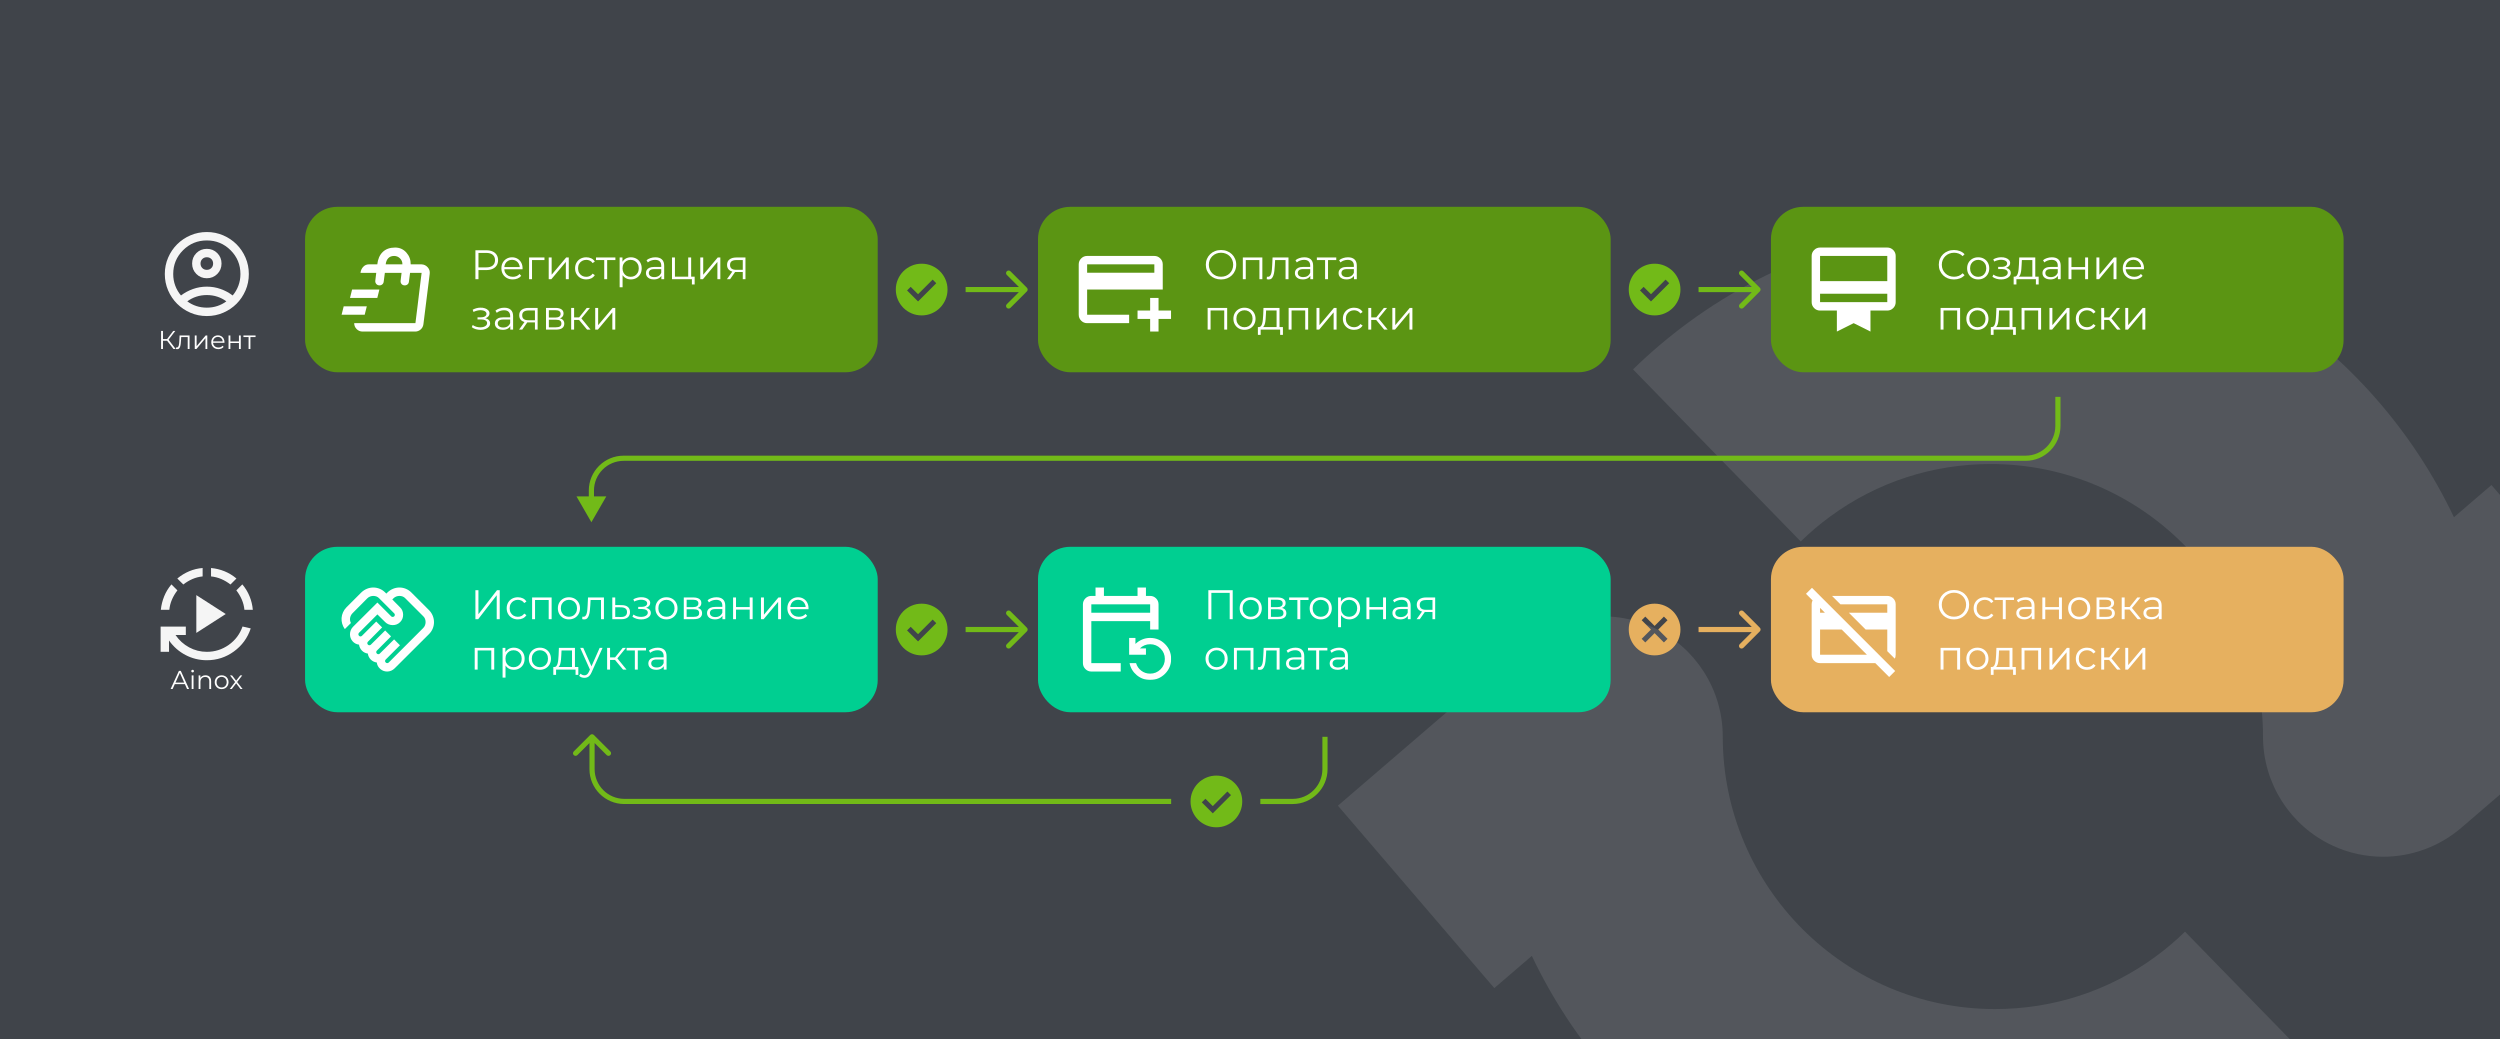 <?xml version="1.0" encoding="UTF-8"?> <svg xmlns="http://www.w3.org/2000/svg" width="1934" height="804" viewBox="0 0 1934 804" fill="none"><rect x="0" y="0" width="1934" height="804" fill="#333333" stroke="none"/><g clip-path="url(#clip0_3033_866)"><rect width="1934" height="804" fill="#40444A"></rect><path d="M1843.54 662.777C1830.4 662.777 1817.17 659.999 1804.76 654.277C1771.8 639.106 1750.66 606.104 1750.66 569.779C1750.66 453.537 1656.2 358.972 1540.08 358.972C1495.09 358.972 1452.18 372.956 1416.04 399.405C1407.95 405.317 1400.22 411.87 1393.06 418.874L1263.32 285.751C1276.77 272.598 1291.29 260.324 1306.44 249.236C1374.63 199.354 1455.43 173 1540.08 173C1698.04 173 1834.72 265.974 1898.37 400.141L1927.4 375.212L2048.41 516.335L1904.07 640.364C1886.89 655.108 1865.34 662.777 1843.54 662.777Z" fill="white" fill-opacity="0.1"></path><path d="M1543.33 966.608C1385.37 966.608 1248.69 873.634 1185.03 739.467L1156 764.396L1035 623.273L1179.34 499.244C1206.88 475.573 1245.66 470.136 1278.62 485.307C1311.59 500.479 1332.72 533.48 1332.72 569.806C1332.72 686.047 1427.19 780.612 1543.31 780.612C1588.3 780.612 1631.2 766.628 1667.35 740.179C1675.46 734.267 1683.19 727.715 1690.33 720.734L1820.06 853.857C1806.61 866.986 1792.12 879.261 1776.94 890.348C1708.8 940.254 1628 966.608 1543.33 966.608Z" fill="white" fill-opacity="0.1"></path><rect x="236" y="160" width="443" height="128" rx="25" fill="#5B9513"></rect><mask id="mask0_3033_866" style="mask-type:alpha" maskUnits="userSpaceOnUse" x="261" y="185" width="78" height="78"><rect x="261" y="185" width="78" height="78" fill="#D9D9D9"></rect></mask><g mask="url(#mask0_3033_866)"><path d="M264.25 243.5L265.875 237H283.75L282.125 243.5H264.25ZM270.75 230.5L272.375 224H293.5L291.875 230.5H270.75ZM321.369 250L322.994 237L325.35 217.5L326.163 211.081L321.369 250ZM280.5 256.5C278.712 256.5 277.182 255.864 275.909 254.591C274.636 253.318 274 251.788 274 250H321.369L326.163 211.081H317.225L316.331 217.988C316.223 218.908 315.817 219.626 315.113 220.141C314.408 220.655 313.596 220.858 312.675 220.75C311.754 220.642 311.036 220.249 310.522 219.572C310.007 218.895 309.804 218.096 309.913 217.175L310.644 211.081H297.725L296.831 217.906C296.723 218.827 296.317 219.558 295.613 220.1C294.908 220.642 294.096 220.858 293.175 220.75C292.254 220.642 291.523 220.235 290.981 219.531C290.44 218.827 290.223 218.015 290.331 217.094L291.062 211.081H278.875C279.092 209.24 279.796 207.682 280.988 206.409C282.179 205.136 283.642 204.5 285.375 204.5H291.875C292.308 200.438 293.703 197.255 296.059 194.953C298.416 192.651 301.625 191.5 305.688 191.5C309.154 191.5 312.039 192.786 314.341 195.359C316.643 197.932 317.767 200.979 317.713 204.5H326C327.95 204.554 329.575 205.313 330.875 206.775C332.175 208.238 332.69 209.944 332.419 211.894L327.544 250.894C327.327 252.519 326.609 253.859 325.391 254.916C324.172 255.972 322.75 256.5 321.125 256.5H280.5ZM298.375 204.5H311.294C311.348 202.712 310.739 201.182 309.466 199.909C308.193 198.636 306.663 198 304.875 198C302.979 198 301.476 198.582 300.366 199.747C299.255 200.911 298.592 202.496 298.375 204.5Z" fill="white"></path></g><path d="M367.776 216V193.6H376.16C378.059 193.6 379.691 193.909 381.056 194.528C382.421 195.125 383.467 196 384.192 197.152C384.939 198.283 385.312 199.659 385.312 201.28C385.312 202.859 384.939 204.224 384.192 205.376C383.467 206.507 382.421 207.381 381.056 208C379.691 208.619 378.059 208.928 376.16 208.928H369.088L370.144 207.808V216H367.776ZM370.144 208L369.088 206.848H376.096C378.336 206.848 380.032 206.368 381.184 205.408C382.357 204.427 382.944 203.051 382.944 201.28C382.944 199.488 382.357 198.101 381.184 197.12C380.032 196.139 378.336 195.648 376.096 195.648H369.088L370.144 194.528V208ZM396.713 216.16C394.964 216.16 393.428 215.797 392.105 215.072C390.783 214.325 389.748 213.312 389.001 212.032C388.255 210.731 387.881 209.248 387.881 207.584C387.881 205.92 388.233 204.448 388.937 203.168C389.663 201.888 390.644 200.885 391.881 200.16C393.14 199.413 394.548 199.04 396.105 199.04C397.684 199.04 399.081 199.403 400.297 200.128C401.535 200.832 402.505 201.835 403.209 203.136C403.913 204.416 404.265 205.899 404.265 207.584C404.265 207.691 404.255 207.808 404.233 207.936C404.233 208.043 404.233 208.16 404.233 208.288H389.609V206.592H403.017L402.121 207.264C402.121 206.048 401.855 204.971 401.321 204.032C400.809 203.072 400.105 202.325 399.209 201.792C398.313 201.259 397.279 200.992 396.105 200.992C394.953 200.992 393.919 201.259 393.001 201.792C392.084 202.325 391.369 203.072 390.857 204.032C390.345 204.992 390.089 206.091 390.089 207.328V207.68C390.089 208.96 390.367 210.091 390.921 211.072C391.497 212.032 392.287 212.789 393.289 213.344C394.313 213.877 395.476 214.144 396.777 214.144C397.801 214.144 398.751 213.963 399.625 213.6C400.521 213.237 401.289 212.683 401.929 211.936L403.209 213.408C402.463 214.304 401.524 214.987 400.393 215.456C399.284 215.925 398.057 216.16 396.713 216.16ZM409.295 216V199.2H421.199V201.184H410.991L411.567 200.608V216H409.295ZM424.482 216V199.2H426.754V212.544L437.986 199.2H440.002V216H437.73V202.624L426.53 216H424.482ZM453.553 216.16C451.889 216.16 450.396 215.797 449.073 215.072C447.772 214.325 446.748 213.312 446.001 212.032C445.255 210.731 444.881 209.248 444.881 207.584C444.881 205.899 445.255 204.416 446.001 203.136C446.748 201.856 447.772 200.853 449.073 200.128C450.396 199.403 451.889 199.04 453.553 199.04C454.983 199.04 456.273 199.317 457.425 199.872C458.577 200.427 459.484 201.259 460.145 202.368L458.449 203.52C457.873 202.667 457.159 202.037 456.305 201.632C455.452 201.227 454.524 201.024 453.521 201.024C452.327 201.024 451.249 201.301 450.289 201.856C449.329 202.389 448.572 203.147 448.017 204.128C447.463 205.109 447.185 206.261 447.185 207.584C447.185 208.907 447.463 210.059 448.017 211.04C448.572 212.021 449.329 212.789 450.289 213.344C451.249 213.877 452.327 214.144 453.521 214.144C454.524 214.144 455.452 213.941 456.305 213.536C457.159 213.131 457.873 212.512 458.449 211.68L460.145 212.832C459.484 213.92 458.577 214.752 457.425 215.328C456.273 215.883 454.983 216.16 453.553 216.16ZM467.432 216V200.576L468.008 201.184H461.064V199.2H476.072V201.184H469.128L469.704 200.576V216H467.432ZM488.029 216.16C486.578 216.16 485.266 215.829 484.093 215.168C482.92 214.485 481.981 213.515 481.277 212.256C480.594 210.976 480.253 209.419 480.253 207.584C480.253 205.749 480.594 204.203 481.277 202.944C481.96 201.664 482.888 200.693 484.061 200.032C485.234 199.371 486.557 199.04 488.029 199.04C489.629 199.04 491.058 199.403 492.317 200.128C493.597 200.832 494.6 201.835 495.325 203.136C496.05 204.416 496.413 205.899 496.413 207.584C496.413 209.291 496.05 210.784 495.325 212.064C494.6 213.344 493.597 214.347 492.317 215.072C491.058 215.797 489.629 216.16 488.029 216.16ZM479.357 222.208V199.2H481.533V204.256L481.309 207.616L481.629 211.008V222.208H479.357ZM487.869 214.144C489.064 214.144 490.13 213.877 491.069 213.344C492.008 212.789 492.754 212.021 493.309 211.04C493.864 210.037 494.141 208.885 494.141 207.584C494.141 206.283 493.864 205.141 493.309 204.16C492.754 203.179 492.008 202.411 491.069 201.856C490.13 201.301 489.064 201.024 487.869 201.024C486.674 201.024 485.597 201.301 484.637 201.856C483.698 202.411 482.952 203.179 482.397 204.16C481.864 205.141 481.597 206.283 481.597 207.584C481.597 208.885 481.864 210.037 482.397 211.04C482.952 212.021 483.698 212.789 484.637 213.344C485.597 213.877 486.674 214.144 487.869 214.144ZM511.633 216V212.288L511.537 211.68V205.472C511.537 204.043 511.131 202.944 510.321 202.176C509.531 201.408 508.347 201.024 506.769 201.024C505.681 201.024 504.646 201.205 503.665 201.568C502.683 201.931 501.851 202.411 501.169 203.008L500.145 201.312C500.998 200.587 502.022 200.032 503.217 199.648C504.411 199.243 505.67 199.04 506.993 199.04C509.169 199.04 510.843 199.584 512.017 200.672C513.211 201.739 513.809 203.371 513.809 205.568V216H511.633ZM505.841 216.16C504.582 216.16 503.483 215.957 502.545 215.552C501.627 215.125 500.923 214.549 500.433 213.824C499.942 213.077 499.697 212.224 499.697 211.264C499.697 210.389 499.899 209.6 500.305 208.896C500.731 208.171 501.414 207.595 502.353 207.168C503.313 206.72 504.593 206.496 506.193 206.496H511.985V208.192H506.257C504.635 208.192 503.505 208.48 502.865 209.056C502.246 209.632 501.937 210.347 501.937 211.2C501.937 212.16 502.31 212.928 503.057 213.504C503.803 214.08 504.849 214.368 506.193 214.368C507.473 214.368 508.571 214.08 509.489 213.504C510.427 212.907 511.11 212.053 511.537 210.944L512.049 212.512C511.622 213.621 510.875 214.507 509.809 215.168C508.763 215.829 507.441 216.16 505.841 216.16ZM519.857 216V199.2H522.129V214.016H532.401V199.2H534.673V216H519.857ZM535.249 220.064V215.808L535.825 216H532.401V214.016H537.393V220.064H535.249ZM541.732 216V199.2H544.004V212.544L555.236 199.2H557.252V216H554.98V202.624L543.78 216H541.732ZM574.611 216V209.952L575.027 210.432H569.331C567.177 210.432 565.491 209.963 564.275 209.024C563.059 208.085 562.451 206.72 562.451 204.928C562.451 203.008 563.102 201.579 564.403 200.64C565.705 199.68 567.443 199.2 569.619 199.2H576.691V216H574.611ZM562.323 216L566.931 209.536H569.299L564.787 216H562.323ZM574.611 209.28V200.512L575.027 201.184H569.683C568.126 201.184 566.91 201.483 566.035 202.08C565.182 202.677 564.755 203.648 564.755 204.992C564.755 207.488 566.345 208.736 569.523 208.736H575.027L574.611 209.28ZM371.744 255.192C370.528 255.192 369.323 255.021 368.128 254.68C366.933 254.339 365.877 253.816 364.96 253.112L365.696 251.416C366.507 252.013 367.445 252.472 368.512 252.792C369.579 253.091 370.635 253.24 371.68 253.24C372.725 253.219 373.632 253.069 374.4 252.792C375.168 252.515 375.765 252.131 376.192 251.64C376.619 251.149 376.832 250.595 376.832 249.976C376.832 249.08 376.427 248.387 375.616 247.896C374.805 247.384 373.696 247.128 372.288 247.128H369.408V245.464H372.128C372.96 245.464 373.696 245.357 374.336 245.144C374.976 244.931 375.467 244.621 375.808 244.216C376.171 243.811 376.352 243.331 376.352 242.776C376.352 242.179 376.139 241.667 375.712 241.24C375.307 240.813 374.741 240.493 374.016 240.28C373.291 240.067 372.469 239.96 371.552 239.96C370.72 239.981 369.856 240.109 368.96 240.344C368.064 240.557 367.179 240.888 366.304 241.336L365.664 239.576C366.645 239.064 367.616 238.68 368.576 238.424C369.557 238.147 370.539 238.008 371.52 238.008C372.864 237.965 374.069 238.125 375.136 238.488C376.224 238.851 377.088 239.373 377.728 240.056C378.368 240.717 378.688 241.517 378.688 242.456C378.688 243.288 378.432 244.013 377.92 244.632C377.408 245.251 376.725 245.731 375.872 246.072C375.019 246.413 374.048 246.584 372.96 246.584L373.056 245.976C374.976 245.976 376.469 246.349 377.536 247.096C378.624 247.843 379.168 248.856 379.168 250.136C379.168 251.139 378.837 252.024 378.176 252.792C377.515 253.539 376.619 254.125 375.488 254.552C374.379 254.979 373.131 255.192 371.744 255.192ZM394.758 255V251.288L394.662 250.68V244.472C394.662 243.043 394.256 241.944 393.446 241.176C392.656 240.408 391.472 240.024 389.894 240.024C388.806 240.024 387.771 240.205 386.79 240.568C385.808 240.931 384.976 241.411 384.294 242.008L383.27 240.312C384.123 239.587 385.147 239.032 386.342 238.648C387.536 238.243 388.795 238.04 390.118 238.04C392.294 238.04 393.968 238.584 395.142 239.672C396.336 240.739 396.934 242.371 396.934 244.568V255H394.758ZM388.966 255.16C387.707 255.16 386.608 254.957 385.67 254.552C384.752 254.125 384.048 253.549 383.558 252.824C383.067 252.077 382.822 251.224 382.822 250.264C382.822 249.389 383.024 248.6 383.43 247.896C383.856 247.171 384.539 246.595 385.478 246.168C386.438 245.72 387.718 245.496 389.318 245.496H395.11V247.192H389.382C387.76 247.192 386.63 247.48 385.99 248.056C385.371 248.632 385.062 249.347 385.062 250.2C385.062 251.16 385.435 251.928 386.182 252.504C386.928 253.08 387.974 253.368 389.318 253.368C390.598 253.368 391.696 253.08 392.614 252.504C393.552 251.907 394.235 251.053 394.662 249.944L395.174 251.512C394.747 252.621 394 253.507 392.934 254.168C391.888 254.829 390.566 255.16 388.966 255.16ZM413.83 255V248.952L414.246 249.432H408.55C406.395 249.432 404.71 248.963 403.494 248.024C402.278 247.085 401.67 245.72 401.67 243.928C401.67 242.008 402.321 240.579 403.622 239.64C404.923 238.68 406.662 238.2 408.838 238.2H415.91V255H413.83ZM401.542 255L406.15 248.536H408.518L404.006 255H401.542ZM413.83 248.28V239.512L414.246 240.184H408.902C407.345 240.184 406.129 240.483 405.254 241.08C404.401 241.677 403.974 242.648 403.974 243.992C403.974 246.488 405.563 247.736 408.742 247.736H414.246L413.83 248.28ZM422.388 255V238.2H429.812C431.711 238.2 433.204 238.563 434.292 239.288C435.402 240.013 435.956 241.08 435.956 242.488C435.956 243.853 435.434 244.909 434.388 245.656C433.343 246.381 431.967 246.744 430.26 246.744L430.708 246.072C432.714 246.072 434.186 246.445 435.124 247.192C436.063 247.939 436.532 249.016 436.532 250.424C436.532 251.875 435.999 253.005 434.932 253.816C433.887 254.605 432.255 255 430.036 255H422.388ZM424.596 253.208H429.94C431.37 253.208 432.447 252.984 433.172 252.536C433.919 252.067 434.292 251.32 434.292 250.296C434.292 249.272 433.962 248.525 433.3 248.056C432.639 247.587 431.594 247.352 430.164 247.352H424.596V253.208ZM424.596 245.656H429.652C430.954 245.656 431.946 245.411 432.628 244.92C433.332 244.429 433.684 243.715 433.684 242.776C433.684 241.837 433.332 241.133 432.628 240.664C431.946 240.195 430.954 239.96 429.652 239.96H424.596V245.656ZM454.177 255L447.265 246.68L449.153 245.56L456.865 255H454.177ZM441.857 255V238.2H444.129V255H441.857ZM443.425 247.512V245.56H448.833V247.512H443.425ZM449.345 246.84L447.233 246.52L453.921 238.2H456.385L449.345 246.84ZM460.451 255V238.2H462.723V251.544L473.955 238.2H475.971V255H473.699V241.624L462.499 255H460.451Z" fill="white"></path><rect x="803" y="160" width="443" height="128" rx="25" fill="#5B9513"></rect><mask id="mask1_3033_866" style="mask-type:alpha" maskUnits="userSpaceOnUse" x="828" y="185" width="78" height="78"><rect x="828" y="185" width="78" height="78" fill="#D9D9D9"></rect></mask><g mask="url(#mask1_3033_866)"><path d="M841 250C839.212 250 837.682 249.364 836.409 248.091C835.136 246.818 834.5 245.288 834.5 243.5V204.5C834.5 202.712 835.136 201.182 836.409 199.909C837.682 198.636 839.212 198 841 198H893C894.788 198 896.318 198.636 897.591 199.909C898.864 201.182 899.5 202.712 899.5 204.5V224H841V243.5H873.5V250H841ZM841 211H893V204.5H841V211ZM889.75 256.5V246.75H880V240.25H889.75V230.5H896.25V240.25H906V246.75H896.25V256.5H889.75Z" fill="white"></path></g><path d="M944.6 216.192C942.915 216.192 941.347 215.915 939.896 215.36C938.467 214.784 937.219 213.984 936.152 212.96C935.107 211.915 934.285 210.709 933.688 209.344C933.112 207.957 932.824 206.443 932.824 204.8C932.824 203.157 933.112 201.653 933.688 200.288C934.285 198.901 935.107 197.696 936.152 196.672C937.219 195.627 938.467 194.827 939.896 194.272C941.325 193.696 942.893 193.408 944.6 193.408C946.285 193.408 947.843 193.696 949.272 194.272C950.701 194.827 951.939 195.616 952.984 196.64C954.051 197.664 954.872 198.869 955.448 200.256C956.045 201.643 956.344 203.157 956.344 204.8C956.344 206.443 956.045 207.957 955.448 209.344C954.872 210.731 954.051 211.936 952.984 212.96C951.939 213.984 950.701 214.784 949.272 215.36C947.843 215.915 946.285 216.192 944.6 216.192ZM944.6 214.08C945.944 214.08 947.181 213.856 948.312 213.408C949.464 212.939 950.456 212.288 951.288 211.456C952.141 210.603 952.803 209.621 953.272 208.512C953.741 207.381 953.976 206.144 953.976 204.8C953.976 203.456 953.741 202.229 953.272 201.12C952.803 199.989 952.141 199.008 951.288 198.176C950.456 197.323 949.464 196.672 948.312 196.224C947.181 195.755 945.944 195.52 944.6 195.52C943.256 195.52 942.008 195.755 940.856 196.224C939.704 196.672 938.701 197.323 937.848 198.176C937.016 199.008 936.355 199.989 935.864 201.12C935.395 202.229 935.16 203.456 935.16 204.8C935.16 206.123 935.395 207.349 935.864 208.48C936.355 209.611 937.016 210.603 937.848 211.456C938.701 212.288 939.704 212.939 940.856 213.408C942.008 213.856 943.256 214.08 944.6 214.08ZM961.451 216V199.2H976.555V216H974.283V200.576L974.859 201.184H963.147L963.723 200.576V216H961.451ZM979.941 215.968L980.101 214.016C980.251 214.037 980.389 214.069 980.517 214.112C980.667 214.133 980.795 214.144 980.901 214.144C981.584 214.144 982.128 213.888 982.533 213.376C982.96 212.864 983.28 212.181 983.493 211.328C983.707 210.475 983.856 209.515 983.941 208.448C984.027 207.36 984.101 206.272 984.165 205.184L984.453 199.2H996.773V216H994.501V200.512L995.077 201.184H985.925L986.469 200.48L986.213 205.344C986.149 206.795 986.032 208.181 985.861 209.504C985.712 210.827 985.467 211.989 985.125 212.992C984.805 213.995 984.357 214.784 983.781 215.36C983.205 215.915 982.469 216.192 981.573 216.192C981.317 216.192 981.051 216.171 980.773 216.128C980.517 216.085 980.24 216.032 979.941 215.968ZM1013.66 216V212.288L1013.57 211.68V205.472C1013.57 204.043 1013.16 202.944 1012.35 202.176C1011.56 201.408 1010.38 201.024 1008.8 201.024C1007.71 201.024 1006.68 201.205 1005.7 201.568C1004.71 201.931 1003.88 202.411 1003.2 203.008L1002.18 201.312C1003.03 200.587 1004.05 200.032 1005.25 199.648C1006.44 199.243 1007.7 199.04 1009.02 199.04C1011.2 199.04 1012.87 199.584 1014.05 200.672C1015.24 201.739 1015.84 203.371 1015.84 205.568V216H1013.66ZM1007.87 216.16C1006.61 216.16 1005.51 215.957 1004.58 215.552C1003.66 215.125 1002.95 214.549 1002.46 213.824C1001.97 213.077 1001.73 212.224 1001.73 211.264C1001.73 210.389 1001.93 209.6 1002.34 208.896C1002.76 208.171 1003.45 207.595 1004.38 207.168C1005.34 206.72 1006.62 206.496 1008.22 206.496H1014.02V208.192H1008.29C1006.67 208.192 1005.54 208.48 1004.9 209.056C1004.28 209.632 1003.97 210.347 1003.97 211.2C1003.97 212.16 1004.34 212.928 1005.09 213.504C1005.83 214.08 1006.88 214.368 1008.22 214.368C1009.5 214.368 1010.6 214.08 1011.52 213.504C1012.46 212.907 1013.14 212.053 1013.57 210.944L1014.08 212.512C1013.65 213.621 1012.91 214.507 1011.84 215.168C1010.79 215.829 1009.47 216.16 1007.87 216.16ZM1025.09 216V200.576L1025.66 201.184H1018.72V199.2H1033.73V201.184H1026.78L1027.36 200.576V216H1025.09ZM1047.45 216V212.288L1047.35 211.68V205.472C1047.35 204.043 1046.94 202.944 1046.13 202.176C1045.34 201.408 1044.16 201.024 1042.58 201.024C1041.49 201.024 1040.46 201.205 1039.48 201.568C1038.5 201.931 1037.66 202.411 1036.98 203.008L1035.96 201.312C1036.81 200.587 1037.83 200.032 1039.03 199.648C1040.22 199.243 1041.48 199.04 1042.81 199.04C1044.98 199.04 1046.66 199.584 1047.83 200.672C1049.02 201.739 1049.62 203.371 1049.62 205.568V216H1047.45ZM1041.65 216.16C1040.39 216.16 1039.3 215.957 1038.36 215.552C1037.44 215.125 1036.74 214.549 1036.25 213.824C1035.75 213.077 1035.51 212.224 1035.51 211.264C1035.51 210.389 1035.71 209.6 1036.12 208.896C1036.54 208.171 1037.23 207.595 1038.17 207.168C1039.13 206.72 1040.41 206.496 1042.01 206.496H1047.8V208.192H1042.07C1040.45 208.192 1039.32 208.48 1038.68 209.056C1038.06 209.632 1037.75 210.347 1037.75 211.2C1037.75 212.16 1038.12 212.928 1038.87 213.504C1039.62 214.08 1040.66 214.368 1042.01 214.368C1043.29 214.368 1044.38 214.08 1045.3 213.504C1046.24 212.907 1046.92 212.053 1047.35 210.944L1047.86 212.512C1047.43 213.621 1046.69 214.507 1045.62 215.168C1044.58 215.829 1043.25 216.16 1041.65 216.16ZM934.232 255V238.2H949.336V255H947.064V239.576L947.64 240.184H935.928L936.504 239.576V255H934.232ZM962.707 255.16C961.085 255.16 959.624 254.797 958.323 254.072C957.043 253.325 956.029 252.312 955.283 251.032C954.536 249.731 954.163 248.248 954.163 246.584C954.163 244.899 954.536 243.416 955.283 242.136C956.029 240.856 957.043 239.853 958.323 239.128C959.603 238.403 961.064 238.04 962.707 238.04C964.371 238.04 965.843 238.403 967.123 239.128C968.424 239.853 969.437 240.856 970.163 242.136C970.909 243.416 971.283 244.899 971.283 246.584C971.283 248.248 970.909 249.731 970.163 251.032C969.437 252.312 968.424 253.325 967.123 254.072C965.821 254.797 964.349 255.16 962.707 255.16ZM962.707 253.144C963.923 253.144 965 252.877 965.939 252.344C966.877 251.789 967.613 251.021 968.147 250.04C968.701 249.037 968.979 247.885 968.979 246.584C968.979 245.261 968.701 244.109 968.147 243.128C967.613 242.147 966.877 241.389 965.939 240.856C965 240.301 963.933 240.024 962.739 240.024C961.544 240.024 960.477 240.301 959.539 240.856C958.6 241.389 957.853 242.147 957.299 243.128C956.744 244.109 956.467 245.261 956.467 246.584C956.467 247.885 956.744 249.037 957.299 250.04C957.853 251.021 958.6 251.789 959.539 252.344C960.477 252.877 961.533 253.144 962.707 253.144ZM987.565 253.912V240.184H979.469L979.277 243.928C979.234 245.059 979.159 246.168 979.053 247.256C978.967 248.344 978.807 249.347 978.573 250.264C978.359 251.16 978.05 251.896 977.645 252.472C977.239 253.027 976.717 253.347 976.077 253.432L973.805 253.016C974.466 253.037 975.01 252.803 975.437 252.312C975.863 251.8 976.194 251.107 976.429 250.232C976.663 249.357 976.834 248.365 976.941 247.256C977.047 246.125 977.133 244.973 977.197 243.8L977.421 238.2H989.837V253.912H987.565ZM973.101 259.064V253.016H992.461V259.064H990.317V255H975.245V259.064H973.101ZM996.888 255V238.2H1011.99V255H1009.72V239.576L1010.3 240.184H998.584L999.16 239.576V255H996.888ZM1018.45 255V238.2H1020.72V251.544L1031.95 238.2H1033.97V255H1031.7V241.624L1020.5 255H1018.45ZM1047.52 255.16C1045.86 255.16 1044.36 254.797 1043.04 254.072C1041.74 253.325 1040.72 252.312 1039.97 251.032C1039.22 249.731 1038.85 248.248 1038.85 246.584C1038.85 244.899 1039.22 243.416 1039.97 242.136C1040.72 240.856 1041.74 239.853 1043.04 239.128C1044.36 238.403 1045.86 238.04 1047.52 238.04C1048.95 238.04 1050.24 238.317 1051.39 238.872C1052.55 239.427 1053.45 240.259 1054.11 241.368L1052.42 242.52C1051.84 241.667 1051.13 241.037 1050.27 240.632C1049.42 240.227 1048.49 240.024 1047.49 240.024C1046.3 240.024 1045.22 240.301 1044.26 240.856C1043.3 241.389 1042.54 242.147 1041.99 243.128C1041.43 244.109 1041.15 245.261 1041.15 246.584C1041.15 247.907 1041.43 249.059 1041.99 250.04C1042.54 251.021 1043.3 251.789 1044.26 252.344C1045.22 252.877 1046.3 253.144 1047.49 253.144C1048.49 253.144 1049.42 252.941 1050.27 252.536C1051.13 252.131 1051.84 251.512 1052.42 250.68L1054.11 251.832C1053.45 252.92 1052.55 253.752 1051.39 254.328C1050.24 254.883 1048.95 255.16 1047.52 255.16ZM1070.83 255L1063.92 246.68L1065.81 245.56L1073.52 255H1070.83ZM1058.51 255V238.2H1060.79V255H1058.51ZM1060.08 247.512V245.56H1065.49V247.512H1060.08ZM1066 246.84L1063.89 246.52L1070.58 238.2H1073.04L1066 246.84ZM1077.11 255V238.2H1079.38V251.544L1090.61 238.2H1092.63V255H1090.36V241.624L1079.16 255H1077.11Z" fill="white"></path><rect x="1370" y="160" width="443" height="128" rx="25" fill="#5B9513"></rect><mask id="mask2_3033_866" style="mask-type:alpha" maskUnits="userSpaceOnUse" x="1395" y="185" width="78" height="78"><rect x="1395" y="185" width="78" height="78" fill="#D9D9D9"></rect></mask><g mask="url(#mask2_3033_866)"><path d="M1408 227.25V233.75H1460V227.25H1408ZM1408 191.5H1460C1461.79 191.5 1463.32 192.136 1464.59 193.409C1465.86 194.682 1466.5 196.212 1466.5 198V233.75C1466.5 235.538 1465.86 237.068 1464.59 238.341C1463.32 239.614 1461.79 240.25 1460 240.25H1447V256.5L1434 250L1421 256.5V240.25H1408C1406.21 240.25 1404.68 239.614 1403.41 238.341C1402.14 237.068 1401.5 235.538 1401.5 233.75V198C1401.5 196.212 1402.14 194.682 1403.41 193.409C1404.68 192.136 1406.21 191.5 1408 191.5ZM1408 217.5H1460V198H1408V217.5Z" fill="white"></path></g><path d="M1511.57 216.192C1509.88 216.192 1508.33 215.915 1506.9 215.36C1505.47 214.784 1504.23 213.984 1503.18 212.96C1502.14 211.936 1501.32 210.731 1500.72 209.344C1500.14 207.957 1499.86 206.443 1499.86 204.8C1499.86 203.157 1500.14 201.643 1500.72 200.256C1501.32 198.869 1502.14 197.664 1503.18 196.64C1504.25 195.616 1505.5 194.827 1506.93 194.272C1508.36 193.696 1509.91 193.408 1511.6 193.408C1513.22 193.408 1514.75 193.685 1516.18 194.24C1517.61 194.773 1518.81 195.584 1519.79 196.672L1518.29 198.176C1517.37 197.237 1516.36 196.565 1515.25 196.16C1514.14 195.733 1512.94 195.52 1511.66 195.52C1510.32 195.52 1509.07 195.755 1507.92 196.224C1506.77 196.672 1505.77 197.323 1504.91 198.176C1504.06 199.008 1503.39 199.989 1502.9 201.12C1502.43 202.229 1502.19 203.456 1502.19 204.8C1502.19 206.144 1502.43 207.381 1502.9 208.512C1503.39 209.621 1504.06 210.603 1504.91 211.456C1505.77 212.288 1506.77 212.939 1507.92 213.408C1509.07 213.856 1510.32 214.08 1511.66 214.08C1512.94 214.08 1514.14 213.867 1515.25 213.44C1516.36 213.013 1517.37 212.331 1518.29 211.392L1519.79 212.896C1518.81 213.984 1517.61 214.805 1516.18 215.36C1514.75 215.915 1513.21 216.192 1511.57 216.192ZM1530.3 216.16C1528.68 216.16 1527.22 215.797 1525.92 215.072C1524.64 214.325 1523.62 213.312 1522.88 212.032C1522.13 210.731 1521.76 209.248 1521.76 207.584C1521.76 205.899 1522.13 204.416 1522.88 203.136C1523.62 201.856 1524.64 200.853 1525.92 200.128C1527.2 199.403 1528.66 199.04 1530.3 199.04C1531.96 199.04 1533.44 199.403 1534.72 200.128C1536.02 200.853 1537.03 201.856 1537.76 203.136C1538.5 204.416 1538.88 205.899 1538.88 207.584C1538.88 209.248 1538.5 210.731 1537.76 212.032C1537.03 213.312 1536.02 214.325 1534.72 215.072C1533.41 215.797 1531.94 216.16 1530.3 216.16ZM1530.3 214.144C1531.52 214.144 1532.59 213.877 1533.53 213.344C1534.47 212.789 1535.21 212.021 1535.74 211.04C1536.29 210.037 1536.57 208.885 1536.57 207.584C1536.57 206.261 1536.29 205.109 1535.74 204.128C1535.21 203.147 1534.47 202.389 1533.53 201.856C1532.59 201.301 1531.53 201.024 1530.33 201.024C1529.14 201.024 1528.07 201.301 1527.13 201.856C1526.19 202.389 1525.45 203.147 1524.89 204.128C1524.34 205.109 1524.06 206.261 1524.06 207.584C1524.06 208.885 1524.34 210.037 1524.89 211.04C1525.45 212.021 1526.19 212.789 1527.13 213.344C1528.07 213.877 1529.13 214.144 1530.3 214.144ZM1548.12 216.192C1546.9 216.192 1545.7 216.021 1544.5 215.68C1543.31 215.339 1542.25 214.816 1541.34 214.112L1542.07 212.416C1542.88 213.013 1543.82 213.472 1544.89 213.792C1545.95 214.091 1547.01 214.24 1548.06 214.24C1549.1 214.219 1550.01 214.069 1550.78 213.792C1551.54 213.515 1552.14 213.131 1552.57 212.64C1552.99 212.149 1553.21 211.595 1553.21 210.976C1553.21 210.08 1552.8 209.387 1551.99 208.896C1551.18 208.384 1550.07 208.128 1548.66 208.128H1545.78V206.464H1548.5C1549.34 206.464 1550.07 206.357 1550.71 206.144C1551.35 205.931 1551.84 205.621 1552.18 205.216C1552.55 204.811 1552.73 204.331 1552.73 203.776C1552.73 203.179 1552.51 202.667 1552.09 202.24C1551.68 201.813 1551.12 201.493 1550.39 201.28C1549.67 201.067 1548.84 200.96 1547.93 200.96C1547.1 200.981 1546.23 201.109 1545.34 201.344C1544.44 201.557 1543.55 201.888 1542.68 202.336L1542.04 200.576C1543.02 200.064 1543.99 199.68 1544.95 199.424C1545.93 199.147 1546.91 199.008 1547.9 199.008C1549.24 198.965 1550.44 199.125 1551.51 199.488C1552.6 199.851 1553.46 200.373 1554.1 201.056C1554.74 201.717 1555.06 202.517 1555.06 203.456C1555.06 204.288 1554.81 205.013 1554.3 205.632C1553.78 206.251 1553.1 206.731 1552.25 207.072C1551.39 207.413 1550.42 207.584 1549.34 207.584L1549.43 206.976C1551.35 206.976 1552.84 207.349 1553.91 208.096C1555 208.843 1555.54 209.856 1555.54 211.136C1555.54 212.139 1555.21 213.024 1554.55 213.792C1553.89 214.539 1552.99 215.125 1551.86 215.552C1550.75 215.979 1549.51 216.192 1548.12 216.192ZM1572.22 214.912V201.184H1564.12L1563.93 204.928C1563.89 206.059 1563.82 207.168 1563.71 208.256C1563.62 209.344 1563.46 210.347 1563.23 211.264C1563.02 212.16 1562.71 212.896 1562.3 213.472C1561.9 214.027 1561.37 214.347 1560.73 214.432L1558.46 214.016C1559.12 214.037 1559.67 213.803 1560.09 213.312C1560.52 212.8 1560.85 212.107 1561.08 211.232C1561.32 210.357 1561.49 209.365 1561.6 208.256C1561.7 207.125 1561.79 205.973 1561.85 204.8L1562.08 199.2H1574.49V214.912H1572.22ZM1557.76 220.064V214.016H1577.12V220.064H1574.97V216H1559.9V220.064H1557.76ZM1591.98 216V212.288L1591.88 211.68V205.472C1591.88 204.043 1591.48 202.944 1590.66 202.176C1589.88 201.408 1588.69 201.024 1587.11 201.024C1586.02 201.024 1584.99 201.205 1584.01 201.568C1583.03 201.931 1582.2 202.411 1581.51 203.008L1580.49 201.312C1581.34 200.587 1582.37 200.032 1583.56 199.648C1584.76 199.243 1586.01 199.04 1587.34 199.04C1589.51 199.04 1591.19 199.584 1592.36 200.672C1593.56 201.739 1594.15 203.371 1594.15 205.568V216H1591.98ZM1586.18 216.16C1584.93 216.16 1583.83 215.957 1582.89 215.552C1581.97 215.125 1581.27 214.549 1580.78 213.824C1580.29 213.077 1580.04 212.224 1580.04 211.264C1580.04 210.389 1580.24 209.6 1580.65 208.896C1581.08 208.171 1581.76 207.595 1582.7 207.168C1583.66 206.72 1584.94 206.496 1586.54 206.496H1592.33V208.192H1586.6C1584.98 208.192 1583.85 208.48 1583.21 209.056C1582.59 209.632 1582.28 210.347 1582.28 211.2C1582.28 212.16 1582.65 212.928 1583.4 213.504C1584.15 214.08 1585.19 214.368 1586.54 214.368C1587.82 214.368 1588.92 214.08 1589.83 213.504C1590.77 212.907 1591.45 212.053 1591.88 210.944L1592.39 212.512C1591.97 213.621 1591.22 214.507 1590.15 215.168C1589.11 215.829 1587.78 216.16 1586.18 216.16ZM1600.2 216V199.2H1602.47V206.624H1613.06V199.2H1615.34V216H1613.06V208.576H1602.47V216H1600.2ZM1621.79 216V199.2H1624.07V212.544L1635.3 199.2H1637.31V216H1635.04V202.624L1623.84 216H1621.79ZM1651.03 216.16C1649.28 216.16 1647.74 215.797 1646.42 215.072C1645.1 214.325 1644.06 213.312 1643.31 212.032C1642.57 210.731 1642.19 209.248 1642.19 207.584C1642.19 205.92 1642.55 204.448 1643.25 203.168C1643.98 201.888 1644.96 200.885 1646.19 200.16C1647.45 199.413 1648.86 199.04 1650.42 199.04C1652 199.04 1653.39 199.403 1654.61 200.128C1655.85 200.832 1656.82 201.835 1657.52 203.136C1658.23 204.416 1658.58 205.899 1658.58 207.584C1658.58 207.691 1658.57 207.808 1658.55 207.936C1658.55 208.043 1658.55 208.16 1658.55 208.288H1643.92V206.592H1657.33L1656.43 207.264C1656.43 206.048 1656.17 204.971 1655.63 204.032C1655.12 203.072 1654.42 202.325 1653.52 201.792C1652.63 201.259 1651.59 200.992 1650.42 200.992C1649.27 200.992 1648.23 201.259 1647.31 201.792C1646.4 202.325 1645.68 203.072 1645.17 204.032C1644.66 204.992 1644.4 206.091 1644.4 207.328V207.68C1644.4 208.96 1644.68 210.091 1645.23 211.072C1645.81 212.032 1646.6 212.789 1647.6 213.344C1648.63 213.877 1649.79 214.144 1651.09 214.144C1652.11 214.144 1653.06 213.963 1653.94 213.6C1654.83 213.237 1655.6 212.683 1656.24 211.936L1657.52 213.408C1656.78 214.304 1655.84 214.987 1654.71 215.456C1653.6 215.925 1652.37 216.16 1651.03 216.16ZM1501.23 255V238.2H1516.34V255H1514.06V239.576L1514.64 240.184H1502.93L1503.5 239.576V255H1501.23ZM1529.71 255.16C1528.09 255.16 1526.62 254.797 1525.32 254.072C1524.04 253.325 1523.03 252.312 1522.28 251.032C1521.54 249.731 1521.16 248.248 1521.16 246.584C1521.16 244.899 1521.54 243.416 1522.28 242.136C1523.03 240.856 1524.04 239.853 1525.32 239.128C1526.6 238.403 1528.06 238.04 1529.71 238.04C1531.37 238.04 1532.84 238.403 1534.12 239.128C1535.42 239.853 1536.44 240.856 1537.16 242.136C1537.91 243.416 1538.28 244.899 1538.28 246.584C1538.28 248.248 1537.91 249.731 1537.16 251.032C1536.44 252.312 1535.42 253.325 1534.12 254.072C1532.82 254.797 1531.35 255.16 1529.71 255.16ZM1529.71 253.144C1530.92 253.144 1532 252.877 1532.94 252.344C1533.88 251.789 1534.61 251.021 1535.15 250.04C1535.7 249.037 1535.98 247.885 1535.98 246.584C1535.98 245.261 1535.7 244.109 1535.15 243.128C1534.61 242.147 1533.88 241.389 1532.94 240.856C1532 240.301 1530.93 240.024 1529.74 240.024C1528.54 240.024 1527.48 240.301 1526.54 240.856C1525.6 241.389 1524.85 242.147 1524.3 243.128C1523.74 244.109 1523.47 245.261 1523.47 246.584C1523.47 247.885 1523.74 249.037 1524.3 250.04C1524.85 251.021 1525.6 251.789 1526.54 252.344C1527.48 252.877 1528.53 253.144 1529.71 253.144ZM1554.56 253.912V240.184H1546.47L1546.28 243.928C1546.23 245.059 1546.16 246.168 1546.05 247.256C1545.97 248.344 1545.81 249.347 1545.57 250.264C1545.36 251.16 1545.05 251.896 1544.64 252.472C1544.24 253.027 1543.72 253.347 1543.08 253.432L1540.8 253.016C1541.47 253.037 1542.01 252.803 1542.44 252.312C1542.86 251.8 1543.19 251.107 1543.43 250.232C1543.66 249.357 1543.83 248.365 1543.94 247.256C1544.05 246.125 1544.13 244.973 1544.2 243.8L1544.42 238.2H1556.84V253.912H1554.56ZM1540.1 259.064V253.016H1559.46V259.064H1557.32V255H1542.24V259.064H1540.1ZM1563.89 255V238.2H1578.99V255H1576.72V239.576L1577.3 240.184H1565.58L1566.16 239.576V255H1563.89ZM1585.45 255V238.2H1587.72V251.544L1598.95 238.2H1600.97V255H1598.7V241.624L1587.5 255H1585.45ZM1614.52 255.16C1612.86 255.16 1611.36 254.797 1610.04 254.072C1608.74 253.325 1607.72 252.312 1606.97 251.032C1606.22 249.731 1605.85 248.248 1605.85 246.584C1605.85 244.899 1606.22 243.416 1606.97 242.136C1607.72 240.856 1608.74 239.853 1610.04 239.128C1611.36 238.403 1612.86 238.04 1614.52 238.04C1615.95 238.04 1617.24 238.317 1618.39 238.872C1619.55 239.427 1620.45 240.259 1621.11 241.368L1619.42 242.52C1618.84 241.667 1618.13 241.037 1617.27 240.632C1616.42 240.227 1615.49 240.024 1614.49 240.024C1613.3 240.024 1612.22 240.301 1611.26 240.856C1610.3 241.389 1609.54 242.147 1608.99 243.128C1608.43 244.109 1608.15 245.261 1608.15 246.584C1608.15 247.907 1608.43 249.059 1608.99 250.04C1609.54 251.021 1610.3 251.789 1611.26 252.344C1612.22 252.877 1613.3 253.144 1614.49 253.144C1615.49 253.144 1616.42 252.941 1617.27 252.536C1618.13 252.131 1618.84 251.512 1619.42 250.68L1621.11 251.832C1620.45 252.92 1619.55 253.752 1618.39 254.328C1617.24 254.883 1615.95 255.16 1614.52 255.16ZM1637.83 255L1630.92 246.68L1632.81 245.56L1640.52 255H1637.83ZM1625.51 255V238.2H1627.79V255H1625.51ZM1627.08 247.512V245.56H1632.49V247.512H1627.08ZM1633 246.84L1630.89 246.52L1637.58 238.2H1640.04L1633 246.84ZM1644.11 255V238.2H1646.38V251.544L1657.61 238.2H1659.63V255H1657.36V241.624L1646.16 255H1644.11Z" fill="white"></path><rect x="803" y="423" width="443" height="128" rx="25" fill="#00CF91"></rect><mask id="mask3_3033_866" style="mask-type:alpha" maskUnits="userSpaceOnUse" x="828" y="448" width="78" height="78"><rect x="828" y="448" width="78" height="78" fill="#D9D9D9"></rect></mask><g mask="url(#mask3_3033_866)"><path d="M844.25 519.5C842.462 519.5 840.932 518.864 839.659 517.591C838.386 516.318 837.75 514.788 837.75 513V467.5C837.75 465.712 838.386 464.182 839.659 462.909C840.932 461.636 842.462 461 844.25 461H847.5V454.5H854V461H880V454.5H886.5V461H889.75C891.538 461 893.068 461.636 894.341 462.909C895.614 464.182 896.25 465.712 896.25 467.5V487H889.75V480.5H844.25V513H867V519.5H844.25ZM889.75 526C885.796 526 882.343 524.768 879.391 522.303C876.439 519.839 874.583 516.737 873.825 513H878.863C879.567 515.383 880.907 517.333 882.884 518.85C884.861 520.367 887.15 521.125 889.75 521.125C892.892 521.125 895.573 520.015 897.794 517.794C900.015 515.573 901.125 512.892 901.125 509.75C901.125 506.608 900.015 503.927 897.794 501.706C895.573 499.485 892.892 498.375 889.75 498.375C888.179 498.375 886.717 498.659 885.363 499.228C884.008 499.797 882.817 500.596 881.788 501.625H886.5V506.5H873.5V493.5H878.375V498.131C879.838 496.723 881.544 495.599 883.494 494.759C885.444 493.92 887.529 493.5 889.75 493.5C894.246 493.5 898.078 495.084 901.247 498.253C904.416 501.422 906 505.254 906 509.75C906 514.246 904.416 518.078 901.247 521.247C898.078 524.416 894.246 526 889.75 526ZM844.25 474H889.75V467.5H844.25V474Z" fill="white"></path></g><path d="M934.776 479V456.6H953.624V479H951.288V458.008L951.896 458.648H936.504L937.112 458.008V479H934.776ZM967.55 479.16C965.929 479.16 964.468 478.797 963.166 478.072C961.886 477.325 960.873 476.312 960.126 475.032C959.38 473.731 959.006 472.248 959.006 470.584C959.006 468.899 959.38 467.416 960.126 466.136C960.873 464.856 961.886 463.853 963.166 463.128C964.446 462.403 965.908 462.04 967.55 462.04C969.214 462.04 970.686 462.403 971.966 463.128C973.268 463.853 974.281 464.856 975.006 466.136C975.753 467.416 976.126 468.899 976.126 470.584C976.126 472.248 975.753 473.731 975.006 475.032C974.281 476.312 973.268 477.325 971.966 478.072C970.665 478.797 969.193 479.16 967.55 479.16ZM967.55 477.144C968.766 477.144 969.844 476.877 970.782 476.344C971.721 475.789 972.457 475.021 972.99 474.04C973.545 473.037 973.822 471.885 973.822 470.584C973.822 469.261 973.545 468.109 972.99 467.128C972.457 466.147 971.721 465.389 970.782 464.856C969.844 464.301 968.777 464.024 967.582 464.024C966.388 464.024 965.321 464.301 964.382 464.856C963.444 465.389 962.697 466.147 962.142 467.128C961.588 468.109 961.31 469.261 961.31 470.584C961.31 471.885 961.588 473.037 962.142 474.04C962.697 475.021 963.444 475.789 964.382 476.344C965.321 476.877 966.377 477.144 967.55 477.144ZM980.982 479V462.2H988.406C990.305 462.2 991.798 462.563 992.886 463.288C993.995 464.013 994.55 465.08 994.55 466.488C994.55 467.853 994.027 468.909 992.982 469.656C991.937 470.381 990.561 470.744 988.854 470.744L989.302 470.072C991.307 470.072 992.779 470.445 993.718 471.192C994.657 471.939 995.126 473.016 995.126 474.424C995.126 475.875 994.593 477.005 993.526 477.816C992.481 478.605 990.849 479 988.63 479H980.982ZM983.19 477.208H988.534C989.963 477.208 991.041 476.984 991.766 476.536C992.513 476.067 992.886 475.32 992.886 474.296C992.886 473.272 992.555 472.525 991.894 472.056C991.233 471.587 990.187 471.352 988.758 471.352H983.19V477.208ZM983.19 469.656H988.246C989.547 469.656 990.539 469.411 991.222 468.92C991.926 468.429 992.278 467.715 992.278 466.776C992.278 465.837 991.926 465.133 991.222 464.664C990.539 464.195 989.547 463.96 988.246 463.96H983.19V469.656ZM1003.65 479V463.576L1004.23 464.184H997.283V462.2H1012.29V464.184H1005.35L1005.92 463.576V479H1003.65ZM1021.71 479.16C1020.09 479.16 1018.62 478.797 1017.32 478.072C1016.04 477.325 1015.03 476.312 1014.28 475.032C1013.54 473.731 1013.16 472.248 1013.16 470.584C1013.16 468.899 1013.54 467.416 1014.28 466.136C1015.03 464.856 1016.04 463.853 1017.32 463.128C1018.6 462.403 1020.06 462.04 1021.71 462.04C1023.37 462.04 1024.84 462.403 1026.12 463.128C1027.42 463.853 1028.44 464.856 1029.16 466.136C1029.91 467.416 1030.28 468.899 1030.28 470.584C1030.28 472.248 1029.91 473.731 1029.16 475.032C1028.44 476.312 1027.42 477.325 1026.12 478.072C1024.82 478.797 1023.35 479.16 1021.71 479.16ZM1021.71 477.144C1022.92 477.144 1024 476.877 1024.94 476.344C1025.88 475.789 1026.61 475.021 1027.15 474.04C1027.7 473.037 1027.98 471.885 1027.98 470.584C1027.98 469.261 1027.7 468.109 1027.15 467.128C1026.61 466.147 1025.88 465.389 1024.94 464.856C1024 464.301 1022.93 464.024 1021.74 464.024C1020.54 464.024 1019.48 464.301 1018.54 464.856C1017.6 465.389 1016.85 466.147 1016.3 467.128C1015.74 468.109 1015.47 469.261 1015.47 470.584C1015.47 471.885 1015.74 473.037 1016.3 474.04C1016.85 475.021 1017.6 475.789 1018.54 476.344C1019.48 476.877 1020.53 477.144 1021.71 477.144ZM1043.81 479.16C1042.36 479.16 1041.05 478.829 1039.87 478.168C1038.7 477.485 1037.76 476.515 1037.06 475.256C1036.38 473.976 1036.03 472.419 1036.03 470.584C1036.03 468.749 1036.38 467.203 1037.06 465.944C1037.74 464.664 1038.67 463.693 1039.84 463.032C1041.02 462.371 1042.34 462.04 1043.81 462.04C1045.41 462.04 1046.84 462.403 1048.1 463.128C1049.38 463.832 1050.38 464.835 1051.11 466.136C1051.83 467.416 1052.19 468.899 1052.19 470.584C1052.19 472.291 1051.83 473.784 1051.11 475.064C1050.38 476.344 1049.38 477.347 1048.1 478.072C1046.84 478.797 1045.41 479.16 1043.81 479.16ZM1035.14 485.208V462.2H1037.31V467.256L1037.09 470.616L1037.41 474.008V485.208H1035.14ZM1043.65 477.144C1044.84 477.144 1045.91 476.877 1046.85 476.344C1047.79 475.789 1048.54 475.021 1049.09 474.04C1049.64 473.037 1049.92 471.885 1049.92 470.584C1049.92 469.283 1049.64 468.141 1049.09 467.16C1048.54 466.179 1047.79 465.411 1046.85 464.856C1045.91 464.301 1044.84 464.024 1043.65 464.024C1042.46 464.024 1041.38 464.301 1040.42 464.856C1039.48 465.411 1038.73 466.179 1038.18 467.16C1037.64 468.141 1037.38 469.283 1037.38 470.584C1037.38 471.885 1037.64 473.037 1038.18 474.04C1038.73 475.021 1039.48 475.789 1040.42 476.344C1041.38 476.877 1042.46 477.144 1043.65 477.144ZM1057.08 479V462.2H1059.35V469.624H1069.94V462.2H1072.21V479H1069.94V471.576H1059.35V479H1057.08ZM1089.1 479V475.288L1089.01 474.68V468.472C1089.01 467.043 1088.6 465.944 1087.79 465.176C1087 464.408 1085.82 464.024 1084.24 464.024C1083.15 464.024 1082.11 464.205 1081.13 464.568C1080.15 464.931 1079.32 465.411 1078.64 466.008L1077.61 464.312C1078.47 463.587 1079.49 463.032 1080.69 462.648C1081.88 462.243 1083.14 462.04 1084.46 462.04C1086.64 462.04 1088.31 462.584 1089.49 463.672C1090.68 464.739 1091.28 466.371 1091.28 468.568V479H1089.1ZM1083.31 479.16C1082.05 479.16 1080.95 478.957 1080.01 478.552C1079.1 478.125 1078.39 477.549 1077.9 476.824C1077.41 476.077 1077.17 475.224 1077.17 474.264C1077.17 473.389 1077.37 472.6 1077.77 471.896C1078.2 471.171 1078.88 470.595 1079.82 470.168C1080.78 469.72 1082.06 469.496 1083.66 469.496H1089.45V471.192H1083.73C1082.1 471.192 1080.97 471.48 1080.33 472.056C1079.71 472.632 1079.41 473.347 1079.41 474.2C1079.41 475.16 1079.78 475.928 1080.53 476.504C1081.27 477.08 1082.32 477.368 1083.66 477.368C1084.94 477.368 1086.04 477.08 1086.96 476.504C1087.9 475.907 1088.58 475.053 1089.01 473.944L1089.52 475.512C1089.09 476.621 1088.34 477.507 1087.28 478.168C1086.23 478.829 1084.91 479.16 1083.31 479.16ZM1108.17 479V472.952L1108.59 473.432H1102.89C1100.74 473.432 1099.05 472.963 1097.84 472.024C1096.62 471.085 1096.01 469.72 1096.01 467.928C1096.01 466.008 1096.66 464.579 1097.97 463.64C1099.27 462.68 1101.01 462.2 1103.18 462.2H1110.25V479H1108.17ZM1095.89 479L1100.49 472.536H1102.86L1098.35 479H1095.89ZM1108.17 472.28V463.512L1108.59 464.184H1103.25C1101.69 464.184 1100.47 464.483 1099.6 465.08C1098.74 465.677 1098.32 466.648 1098.32 467.992C1098.32 470.488 1099.91 471.736 1103.09 471.736H1108.59L1108.17 472.28ZM941.144 518.16C939.523 518.16 938.061 517.797 936.76 517.072C935.48 516.325 934.467 515.312 933.72 514.032C932.973 512.731 932.6 511.248 932.6 509.584C932.6 507.899 932.973 506.416 933.72 505.136C934.467 503.856 935.48 502.853 936.76 502.128C938.04 501.403 939.501 501.04 941.144 501.04C942.808 501.04 944.28 501.403 945.56 502.128C946.861 502.853 947.875 503.856 948.6 505.136C949.347 506.416 949.72 507.899 949.72 509.584C949.72 511.248 949.347 512.731 948.6 514.032C947.875 515.312 946.861 516.325 945.56 517.072C944.259 517.797 942.787 518.16 941.144 518.16ZM941.144 516.144C942.36 516.144 943.437 515.877 944.376 515.344C945.315 514.789 946.051 514.021 946.584 513.04C947.139 512.037 947.416 510.885 947.416 509.584C947.416 508.261 947.139 507.109 946.584 506.128C946.051 505.147 945.315 504.389 944.376 503.856C943.437 503.301 942.371 503.024 941.176 503.024C939.981 503.024 938.915 503.301 937.976 503.856C937.037 504.389 936.291 505.147 935.736 506.128C935.181 507.109 934.904 508.261 934.904 509.584C934.904 510.885 935.181 512.037 935.736 513.04C936.291 514.021 937.037 514.789 937.976 515.344C938.915 515.877 939.971 516.144 941.144 516.144ZM954.576 518V501.2H969.68V518H967.408V502.576L967.984 503.184H956.272L956.848 502.576V518H954.576ZM973.066 517.968L973.226 516.016C973.376 516.037 973.514 516.069 973.642 516.112C973.792 516.133 973.92 516.144 974.026 516.144C974.709 516.144 975.253 515.888 975.658 515.376C976.085 514.864 976.405 514.181 976.618 513.328C976.832 512.475 976.981 511.515 977.066 510.448C977.152 509.36 977.226 508.272 977.29 507.184L977.578 501.2H989.898V518H987.626V502.512L988.202 503.184H979.05L979.594 502.48L979.338 507.344C979.274 508.795 979.157 510.181 978.986 511.504C978.837 512.827 978.592 513.989 978.25 514.992C977.93 515.995 977.482 516.784 976.906 517.36C976.33 517.915 975.594 518.192 974.698 518.192C974.442 518.192 974.176 518.171 973.898 518.128C973.642 518.085 973.365 518.032 973.066 517.968ZM1006.79 518V514.288L1006.69 513.68V507.472C1006.69 506.043 1006.29 504.944 1005.48 504.176C1004.69 503.408 1003.5 503.024 1001.93 503.024C1000.84 503.024 999.802 503.205 998.821 503.568C997.84 503.931 997.008 504.411 996.325 505.008L995.301 503.312C996.154 502.587 997.178 502.032 998.373 501.648C999.568 501.243 1000.83 501.04 1002.15 501.04C1004.33 501.04 1006 501.584 1007.17 502.672C1008.37 503.739 1008.97 505.371 1008.97 507.568V518H1006.79ZM1001 518.16C999.738 518.16 998.64 517.957 997.701 517.552C996.784 517.125 996.08 516.549 995.589 515.824C995.098 515.077 994.853 514.224 994.853 513.264C994.853 512.389 995.056 511.6 995.461 510.896C995.888 510.171 996.57 509.595 997.509 509.168C998.469 508.72 999.749 508.496 1001.35 508.496H1007.14V510.192H1001.41C999.792 510.192 998.661 510.48 998.021 511.056C997.402 511.632 997.093 512.347 997.093 513.2C997.093 514.16 997.466 514.928 998.213 515.504C998.96 516.08 1000.01 516.368 1001.35 516.368C1002.63 516.368 1003.73 516.08 1004.65 515.504C1005.58 514.907 1006.27 514.053 1006.69 512.944L1007.21 514.512C1006.78 515.621 1006.03 516.507 1004.97 517.168C1003.92 517.829 1002.6 518.16 1001 518.16ZM1018.21 518V502.576L1018.79 503.184H1011.85V501.2H1026.85V503.184H1019.91L1020.49 502.576V518H1018.21ZM1040.57 518V514.288L1040.47 513.68V507.472C1040.47 506.043 1040.07 504.944 1039.26 504.176C1038.47 503.408 1037.28 503.024 1035.71 503.024C1034.62 503.024 1033.58 503.205 1032.6 503.568C1031.62 503.931 1030.79 504.411 1030.11 505.008L1029.08 503.312C1029.94 502.587 1030.96 502.032 1032.15 501.648C1033.35 501.243 1034.61 501.04 1035.93 501.04C1038.11 501.04 1039.78 501.584 1040.95 502.672C1042.15 503.739 1042.75 505.371 1042.75 507.568V518H1040.57ZM1034.78 518.16C1033.52 518.16 1032.42 517.957 1031.48 517.552C1030.56 517.125 1029.86 516.549 1029.37 515.824C1028.88 515.077 1028.63 514.224 1028.63 513.264C1028.63 512.389 1028.84 511.6 1029.24 510.896C1029.67 510.171 1030.35 509.595 1031.29 509.168C1032.25 508.72 1033.53 508.496 1035.13 508.496H1040.92V510.192H1035.19C1033.57 510.192 1032.44 510.48 1031.8 511.056C1031.18 511.632 1030.87 512.347 1030.87 513.2C1030.87 514.16 1031.25 514.928 1031.99 515.504C1032.74 516.08 1033.79 516.368 1035.13 516.368C1036.41 516.368 1037.51 516.08 1038.43 515.504C1039.36 514.907 1040.05 514.053 1040.47 512.944L1040.99 514.512C1040.56 515.621 1039.81 516.507 1038.75 517.168C1037.7 517.829 1036.38 518.16 1034.78 518.16Z" fill="white"></path><rect x="236" y="423" width="443" height="128" rx="25" fill="#00CF91"></rect><mask id="mask4_3033_866" style="mask-type:alpha" maskUnits="userSpaceOnUse" x="261" y="448" width="78" height="78"><rect x="261" y="448" width="78" height="78" fill="#D9D9D9"></rect></mask><g mask="url(#mask4_3033_866)"><path d="M299.587 513C299.804 513 300.021 512.946 300.237 512.838C300.454 512.729 300.616 512.621 300.725 512.513L327.375 485.863C328.025 485.213 328.499 484.481 328.797 483.669C329.094 482.856 329.243 482.044 329.243 481.231C329.243 480.365 329.094 479.539 328.797 478.753C328.499 477.968 328.025 477.277 327.375 476.681L313.562 462.869C312.966 462.219 312.276 461.745 311.49 461.447C310.705 461.149 309.879 461 309.012 461C308.2 461 307.387 461.149 306.575 461.447C305.762 461.745 305.031 462.219 304.381 462.869L303.487 463.763L309.5 469.856C310.312 470.615 310.908 471.481 311.287 472.456C311.666 473.431 311.856 474.46 311.856 475.544C311.856 477.819 311.084 479.728 309.54 481.272C307.997 482.816 306.087 483.587 303.812 483.587C302.729 483.587 301.686 483.398 300.684 483.019C299.682 482.64 298.802 482.071 298.043 481.312L291.95 475.3L277.731 489.519C277.568 489.681 277.447 489.857 277.365 490.047C277.284 490.236 277.243 490.44 277.243 490.656C277.243 491.09 277.406 491.482 277.731 491.834C278.056 492.186 278.435 492.363 278.868 492.363C279.085 492.363 279.302 492.308 279.518 492.2C279.735 492.092 279.898 491.983 280.006 491.875L291.056 480.825L295.606 485.375L284.637 496.425C284.475 496.588 284.353 496.764 284.272 496.953C284.19 497.143 284.15 497.346 284.15 497.562C284.15 497.996 284.312 498.375 284.637 498.7C284.962 499.025 285.341 499.188 285.775 499.188C285.991 499.188 286.208 499.133 286.425 499.025C286.641 498.917 286.804 498.808 286.912 498.7L297.962 487.731L302.512 492.281L291.543 503.331C291.381 503.44 291.259 503.602 291.178 503.819C291.097 504.035 291.056 504.252 291.056 504.469C291.056 504.902 291.218 505.281 291.543 505.606C291.868 505.931 292.248 506.094 292.681 506.094C292.898 506.094 293.101 506.053 293.29 505.972C293.48 505.891 293.656 505.769 293.818 505.606L304.868 494.638L309.418 499.188L298.368 510.237C298.206 510.4 298.084 510.576 298.003 510.766C297.922 510.955 297.881 511.158 297.881 511.375C297.881 511.808 298.057 512.188 298.409 512.513C298.761 512.838 299.154 513 299.587 513ZM299.506 519.5C297.502 519.5 295.728 518.836 294.184 517.509C292.64 516.182 291.733 514.517 291.462 512.513C289.621 512.242 288.077 511.483 286.831 510.237C285.585 508.992 284.827 507.448 284.556 505.606C282.714 505.335 281.184 504.564 279.965 503.291C278.747 502.018 278.002 500.488 277.731 498.7C275.673 498.429 273.993 497.535 272.693 496.019C271.393 494.502 270.743 492.715 270.743 490.656C270.743 489.573 270.947 488.53 271.353 487.528C271.759 486.526 272.341 485.646 273.1 484.888L291.95 466.119L302.593 476.762C302.702 476.925 302.864 477.047 303.081 477.128C303.298 477.209 303.514 477.25 303.731 477.25C304.218 477.25 304.625 477.101 304.95 476.803C305.275 476.505 305.437 476.113 305.437 475.625C305.437 475.408 305.397 475.192 305.315 474.975C305.234 474.758 305.112 474.596 304.95 474.488L293.331 462.869C292.735 462.219 292.044 461.745 291.259 461.447C290.474 461.149 289.648 461 288.781 461C287.968 461 287.156 461.149 286.343 461.447C285.531 461.745 284.8 462.219 284.15 462.869L272.693 474.406C272.206 474.894 271.8 475.463 271.475 476.113C271.15 476.763 270.933 477.412 270.825 478.062C270.716 478.713 270.716 479.376 270.825 480.053C270.933 480.73 271.15 481.367 271.475 481.962L266.762 486.675C265.841 485.429 265.164 484.061 264.731 482.572C264.298 481.082 264.135 479.579 264.243 478.062C264.352 476.546 264.731 475.07 265.381 473.634C266.031 472.199 266.925 470.913 268.062 469.775L279.518 458.319C280.818 457.073 282.267 456.125 283.865 455.475C285.463 454.825 287.102 454.5 288.781 454.5C290.46 454.5 292.099 454.825 293.697 455.475C295.294 456.125 296.716 457.073 297.962 458.319L298.856 459.213L299.75 458.319C301.05 457.073 302.499 456.125 304.097 455.475C305.694 454.825 307.333 454.5 309.012 454.5C310.691 454.5 312.33 454.825 313.928 455.475C315.526 456.125 316.948 457.073 318.193 458.319L331.925 472.05C333.171 473.296 334.118 474.731 334.768 476.356C335.418 477.981 335.743 479.633 335.743 481.312C335.743 482.992 335.418 484.63 334.768 486.228C334.118 487.826 333.171 489.248 331.925 490.494L305.275 517.062C304.516 517.821 303.636 518.417 302.634 518.85C301.632 519.283 300.589 519.5 299.506 519.5Z" fill="white"></path></g><path d="M367.776 479V456.6H370.112V475.16L384.448 456.6H386.592V479H384.256V460.472L369.92 479H367.776ZM400.647 479.16C398.983 479.16 397.49 478.797 396.167 478.072C394.866 477.325 393.842 476.312 393.095 475.032C392.348 473.731 391.975 472.248 391.975 470.584C391.975 468.899 392.348 467.416 393.095 466.136C393.842 464.856 394.866 463.853 396.167 463.128C397.49 462.403 398.983 462.04 400.647 462.04C402.076 462.04 403.367 462.317 404.519 462.872C405.671 463.427 406.578 464.259 407.239 465.368L405.543 466.52C404.967 465.667 404.252 465.037 403.399 464.632C402.546 464.227 401.618 464.024 400.615 464.024C399.42 464.024 398.343 464.301 397.383 464.856C396.423 465.389 395.666 466.147 395.111 467.128C394.556 468.109 394.279 469.261 394.279 470.584C394.279 471.907 394.556 473.059 395.111 474.04C395.666 475.021 396.423 475.789 397.383 476.344C398.343 476.877 399.42 477.144 400.615 477.144C401.618 477.144 402.546 476.941 403.399 476.536C404.252 476.131 404.967 475.512 405.543 474.68L407.239 475.832C406.578 476.92 405.671 477.752 404.519 478.328C403.367 478.883 402.076 479.16 400.647 479.16ZM411.638 479V462.2H426.742V479H424.47V463.576L425.046 464.184H413.334L413.91 463.576V479H411.638ZM440.113 479.16C438.491 479.16 437.03 478.797 435.729 478.072C434.449 477.325 433.435 476.312 432.689 475.032C431.942 473.731 431.569 472.248 431.569 470.584C431.569 468.899 431.942 467.416 432.689 466.136C433.435 464.856 434.449 463.853 435.729 463.128C437.009 462.403 438.47 462.04 440.113 462.04C441.777 462.04 443.249 462.403 444.529 463.128C445.83 463.853 446.843 464.856 447.569 466.136C448.315 467.416 448.689 468.899 448.689 470.584C448.689 472.248 448.315 473.731 447.569 475.032C446.843 476.312 445.83 477.325 444.529 478.072C443.227 478.797 441.755 479.16 440.113 479.16ZM440.113 477.144C441.329 477.144 442.406 476.877 443.345 476.344C444.283 475.789 445.019 475.021 445.553 474.04C446.107 473.037 446.385 471.885 446.385 470.584C446.385 469.261 446.107 468.109 445.553 467.128C445.019 466.147 444.283 465.389 443.345 464.856C442.406 464.301 441.339 464.024 440.145 464.024C438.95 464.024 437.883 464.301 436.945 464.856C436.006 465.389 435.259 466.147 434.705 467.128C434.15 468.109 433.873 469.261 433.873 470.584C433.873 471.885 434.15 473.037 434.705 474.04C435.259 475.021 436.006 475.789 436.945 476.344C437.883 476.877 438.939 477.144 440.113 477.144ZM450.379 478.968L450.539 477.016C450.688 477.037 450.827 477.069 450.955 477.112C451.104 477.133 451.232 477.144 451.339 477.144C452.021 477.144 452.565 476.888 452.971 476.376C453.397 475.864 453.717 475.181 453.931 474.328C454.144 473.475 454.293 472.515 454.379 471.448C454.464 470.36 454.539 469.272 454.603 468.184L454.891 462.2H467.211V479H464.939V463.512L465.515 464.184H456.363L456.907 463.48L456.651 468.344C456.587 469.795 456.469 471.181 456.299 472.504C456.149 473.827 455.904 474.989 455.563 475.992C455.243 476.995 454.795 477.784 454.219 478.36C453.643 478.915 452.907 479.192 452.011 479.192C451.755 479.192 451.488 479.171 451.211 479.128C450.955 479.085 450.677 479.032 450.379 478.968ZM480.902 468.12C483.014 468.141 484.614 468.611 485.702 469.528C486.811 470.445 487.366 471.768 487.366 473.496C487.366 475.288 486.768 476.664 485.574 477.624C484.4 478.584 482.694 479.053 480.454 479.032L473.67 479V462.2H475.942V468.056L480.902 468.12ZM480.326 477.304C481.883 477.325 483.056 477.016 483.846 476.376C484.656 475.715 485.062 474.755 485.062 473.496C485.062 472.237 484.667 471.32 483.878 470.744C483.088 470.147 481.904 469.837 480.326 469.816L475.942 469.752V477.24L480.326 477.304ZM496.057 479.192C494.841 479.192 493.635 479.021 492.441 478.68C491.246 478.339 490.19 477.816 489.273 477.112L490.009 475.416C490.819 476.013 491.758 476.472 492.825 476.792C493.891 477.091 494.947 477.24 495.993 477.24C497.038 477.219 497.945 477.069 498.713 476.792C499.481 476.515 500.078 476.131 500.505 475.64C500.931 475.149 501.145 474.595 501.145 473.976C501.145 473.08 500.739 472.387 499.929 471.896C499.118 471.384 498.009 471.128 496.601 471.128H493.721V469.464H496.441C497.273 469.464 498.009 469.357 498.649 469.144C499.289 468.931 499.779 468.621 500.121 468.216C500.483 467.811 500.665 467.331 500.665 466.776C500.665 466.179 500.451 465.667 500.025 465.24C499.619 464.813 499.054 464.493 498.329 464.28C497.603 464.067 496.782 463.96 495.865 463.96C495.033 463.981 494.169 464.109 493.273 464.344C492.377 464.557 491.491 464.888 490.617 465.336L489.977 463.576C490.958 463.064 491.929 462.68 492.889 462.424C493.87 462.147 494.851 462.008 495.833 462.008C497.177 461.965 498.382 462.125 499.449 462.488C500.537 462.851 501.401 463.373 502.041 464.056C502.681 464.717 503.001 465.517 503.001 466.456C503.001 467.288 502.745 468.013 502.233 468.632C501.721 469.251 501.038 469.731 500.185 470.072C499.331 470.413 498.361 470.584 497.273 470.584L497.369 469.976C499.289 469.976 500.782 470.349 501.849 471.096C502.937 471.843 503.481 472.856 503.481 474.136C503.481 475.139 503.15 476.024 502.489 476.792C501.827 477.539 500.931 478.125 499.801 478.552C498.691 478.979 497.443 479.192 496.057 479.192ZM515.55 479.16C513.929 479.16 512.468 478.797 511.166 478.072C509.886 477.325 508.873 476.312 508.126 475.032C507.38 473.731 507.006 472.248 507.006 470.584C507.006 468.899 507.38 467.416 508.126 466.136C508.873 464.856 509.886 463.853 511.166 463.128C512.446 462.403 513.908 462.04 515.55 462.04C517.214 462.04 518.686 462.403 519.966 463.128C521.268 463.853 522.281 464.856 523.006 466.136C523.753 467.416 524.126 468.899 524.126 470.584C524.126 472.248 523.753 473.731 523.006 475.032C522.281 476.312 521.268 477.325 519.966 478.072C518.665 478.797 517.193 479.16 515.55 479.16ZM515.55 477.144C516.766 477.144 517.844 476.877 518.782 476.344C519.721 475.789 520.457 475.021 520.99 474.04C521.545 473.037 521.822 471.885 521.822 470.584C521.822 469.261 521.545 468.109 520.99 467.128C520.457 466.147 519.721 465.389 518.782 464.856C517.844 464.301 516.777 464.024 515.582 464.024C514.388 464.024 513.321 464.301 512.382 464.856C511.444 465.389 510.697 466.147 510.142 467.128C509.588 468.109 509.31 469.261 509.31 470.584C509.31 471.885 509.588 473.037 510.142 474.04C510.697 475.021 511.444 475.789 512.382 476.344C513.321 476.877 514.377 477.144 515.55 477.144ZM528.982 479V462.2H536.406C538.305 462.2 539.798 462.563 540.886 463.288C541.995 464.013 542.55 465.08 542.55 466.488C542.55 467.853 542.027 468.909 540.982 469.656C539.937 470.381 538.561 470.744 536.854 470.744L537.302 470.072C539.307 470.072 540.779 470.445 541.718 471.192C542.657 471.939 543.126 473.016 543.126 474.424C543.126 475.875 542.593 477.005 541.526 477.816C540.481 478.605 538.849 479 536.63 479H528.982ZM531.19 477.208H536.534C537.963 477.208 539.041 476.984 539.766 476.536C540.513 476.067 540.886 475.32 540.886 474.296C540.886 473.272 540.555 472.525 539.894 472.056C539.233 471.587 538.187 471.352 536.758 471.352H531.19V477.208ZM531.19 469.656H536.246C537.547 469.656 538.539 469.411 539.222 468.92C539.926 468.429 540.278 467.715 540.278 466.776C540.278 465.837 539.926 465.133 539.222 464.664C538.539 464.195 537.547 463.96 536.246 463.96H531.19V469.656ZM558.883 479V475.288L558.787 474.68V468.472C558.787 467.043 558.381 465.944 557.571 465.176C556.781 464.408 555.597 464.024 554.019 464.024C552.931 464.024 551.896 464.205 550.915 464.568C549.933 464.931 549.101 465.411 548.419 466.008L547.395 464.312C548.248 463.587 549.272 463.032 550.467 462.648C551.661 462.243 552.92 462.04 554.243 462.04C556.419 462.04 558.093 462.584 559.267 463.672C560.461 464.739 561.059 466.371 561.059 468.568V479H558.883ZM553.091 479.16C551.832 479.16 550.733 478.957 549.795 478.552C548.877 478.125 548.173 477.549 547.683 476.824C547.192 476.077 546.947 475.224 546.947 474.264C546.947 473.389 547.149 472.6 547.555 471.896C547.981 471.171 548.664 470.595 549.603 470.168C550.563 469.72 551.843 469.496 553.443 469.496H559.235V471.192H553.507C551.885 471.192 550.755 471.48 550.115 472.056C549.496 472.632 549.187 473.347 549.187 474.2C549.187 475.16 549.56 475.928 550.307 476.504C551.053 477.08 552.099 477.368 553.443 477.368C554.723 477.368 555.821 477.08 556.739 476.504C557.677 475.907 558.36 475.053 558.787 473.944L559.299 475.512C558.872 476.621 558.125 477.507 557.059 478.168C556.013 478.829 554.691 479.16 553.091 479.16ZM567.107 479V462.2H569.379V469.624H579.971V462.2H582.243V479H579.971V471.576H569.379V479H567.107ZM588.701 479V462.2H590.973V475.544L602.205 462.2H604.221V479H601.949V465.624L590.749 479H588.701ZM617.932 479.16C616.183 479.16 614.647 478.797 613.324 478.072C612.001 477.325 610.967 476.312 610.22 475.032C609.473 473.731 609.1 472.248 609.1 470.584C609.1 468.92 609.452 467.448 610.156 466.168C610.881 464.888 611.863 463.885 613.1 463.16C614.359 462.413 615.767 462.04 617.324 462.04C618.903 462.04 620.3 462.403 621.516 463.128C622.753 463.832 623.724 464.835 624.428 466.136C625.132 467.416 625.484 468.899 625.484 470.584C625.484 470.691 625.473 470.808 625.452 470.936C625.452 471.043 625.452 471.16 625.452 471.288H610.828V469.592H624.236L623.34 470.264C623.34 469.048 623.073 467.971 622.54 467.032C622.028 466.072 621.324 465.325 620.428 464.792C619.532 464.259 618.497 463.992 617.324 463.992C616.172 463.992 615.137 464.259 614.22 464.792C613.303 465.325 612.588 466.072 612.076 467.032C611.564 467.992 611.308 469.091 611.308 470.328V470.68C611.308 471.96 611.585 473.091 612.14 474.072C612.716 475.032 613.505 475.789 614.508 476.344C615.532 476.877 616.695 477.144 617.996 477.144C619.02 477.144 619.969 476.963 620.844 476.6C621.74 476.237 622.508 475.683 623.148 474.936L624.428 476.408C623.681 477.304 622.743 477.987 621.612 478.456C620.503 478.925 619.276 479.16 617.932 479.16ZM367.232 518V501.2H382.336V518H380.064V502.576L380.64 503.184H368.928L369.504 502.576V518H367.232ZM397.467 518.16C396.016 518.16 394.704 517.829 393.531 517.168C392.357 516.485 391.419 515.515 390.715 514.256C390.032 512.976 389.691 511.419 389.691 509.584C389.691 507.749 390.032 506.203 390.715 504.944C391.397 503.664 392.325 502.693 393.499 502.032C394.672 501.371 395.995 501.04 397.467 501.04C399.067 501.04 400.496 501.403 401.755 502.128C403.035 502.832 404.037 503.835 404.763 505.136C405.488 506.416 405.851 507.899 405.851 509.584C405.851 511.291 405.488 512.784 404.763 514.064C404.037 515.344 403.035 516.347 401.755 517.072C400.496 517.797 399.067 518.16 397.467 518.16ZM388.795 524.208V501.2H390.971V506.256L390.747 509.616L391.067 513.008V524.208H388.795ZM397.307 516.144C398.501 516.144 399.568 515.877 400.507 515.344C401.445 514.789 402.192 514.021 402.747 513.04C403.301 512.037 403.579 510.885 403.579 509.584C403.579 508.283 403.301 507.141 402.747 506.16C402.192 505.179 401.445 504.411 400.507 503.856C399.568 503.301 398.501 503.024 397.307 503.024C396.112 503.024 395.035 503.301 394.075 503.856C393.136 504.411 392.389 505.179 391.835 506.16C391.301 507.141 391.035 508.283 391.035 509.584C391.035 510.885 391.301 512.037 391.835 513.04C392.389 514.021 393.136 514.789 394.075 515.344C395.035 515.877 396.112 516.144 397.307 516.144ZM417.644 518.16C416.023 518.16 414.561 517.797 413.26 517.072C411.98 516.325 410.967 515.312 410.22 514.032C409.473 512.731 409.1 511.248 409.1 509.584C409.1 507.899 409.473 506.416 410.22 505.136C410.967 503.856 411.98 502.853 413.26 502.128C414.54 501.403 416.001 501.04 417.644 501.04C419.308 501.04 420.78 501.403 422.06 502.128C423.361 502.853 424.375 503.856 425.1 505.136C425.847 506.416 426.22 507.899 426.22 509.584C426.22 511.248 425.847 512.731 425.1 514.032C424.375 515.312 423.361 516.325 422.06 517.072C420.759 517.797 419.287 518.16 417.644 518.16ZM417.644 516.144C418.86 516.144 419.937 515.877 420.876 515.344C421.815 514.789 422.551 514.021 423.084 513.04C423.639 512.037 423.916 510.885 423.916 509.584C423.916 508.261 423.639 507.109 423.084 506.128C422.551 505.147 421.815 504.389 420.876 503.856C419.937 503.301 418.871 503.024 417.676 503.024C416.481 503.024 415.415 503.301 414.476 503.856C413.537 504.389 412.791 505.147 412.236 506.128C411.681 507.109 411.404 508.261 411.404 509.584C411.404 510.885 411.681 512.037 412.236 513.04C412.791 514.021 413.537 514.789 414.476 515.344C415.415 515.877 416.471 516.144 417.644 516.144ZM442.502 516.912V503.184H434.406L434.214 506.928C434.171 508.059 434.097 509.168 433.99 510.256C433.905 511.344 433.745 512.347 433.51 513.264C433.297 514.16 432.987 514.896 432.582 515.472C432.177 516.027 431.654 516.347 431.014 516.432L428.742 516.016C429.403 516.037 429.947 515.803 430.374 515.312C430.801 514.8 431.131 514.107 431.366 513.232C431.601 512.357 431.771 511.365 431.878 510.256C431.985 509.125 432.07 507.973 432.134 506.8L432.358 501.2H444.774V516.912H442.502ZM428.038 522.064V516.016H447.398V522.064H445.254V518H430.182V522.064H428.038ZM452.114 524.368C451.324 524.368 450.567 524.24 449.842 523.984C449.138 523.728 448.53 523.344 448.018 522.832L449.074 521.136C449.5 521.541 449.959 521.851 450.45 522.064C450.962 522.299 451.527 522.416 452.146 522.416C452.892 522.416 453.532 522.203 454.066 521.776C454.62 521.371 455.143 520.645 455.634 519.6L456.722 517.136L456.978 516.784L463.89 501.2H466.13L457.714 520.016C457.244 521.104 456.722 521.968 456.146 522.608C455.591 523.248 454.983 523.696 454.322 523.952C453.66 524.229 452.924 524.368 452.114 524.368ZM456.594 518.48L448.85 501.2H451.218L458.066 516.624L456.594 518.48ZM481.99 518L475.078 509.68L476.966 508.56L484.678 518H481.99ZM469.67 518V501.2H471.942V518H469.67ZM471.238 510.512V508.56H476.646V510.512H471.238ZM477.158 509.84L475.046 509.52L481.734 501.2H484.198L477.158 509.84ZM491.12 518V502.576L491.696 503.184H484.752V501.2H499.76V503.184H492.816L493.392 502.576V518H491.12ZM513.477 518V514.288L513.381 513.68V507.472C513.381 506.043 512.975 504.944 512.165 504.176C511.375 503.408 510.191 503.024 508.613 503.024C507.525 503.024 506.49 503.205 505.509 503.568C504.527 503.931 503.695 504.411 503.013 505.008L501.989 503.312C502.842 502.587 503.866 502.032 505.061 501.648C506.255 501.243 507.514 501.04 508.837 501.04C511.013 501.04 512.687 501.584 513.861 502.672C515.055 503.739 515.653 505.371 515.653 507.568V518H513.477ZM507.685 518.16C506.426 518.16 505.327 517.957 504.389 517.552C503.471 517.125 502.767 516.549 502.277 515.824C501.786 515.077 501.541 514.224 501.541 513.264C501.541 512.389 501.743 511.6 502.149 510.896C502.575 510.171 503.258 509.595 504.197 509.168C505.157 508.72 506.437 508.496 508.036 508.496H513.829V510.192H508.101C506.479 510.192 505.349 510.48 504.709 511.056C504.09 511.632 503.781 512.347 503.781 513.2C503.781 514.16 504.154 514.928 504.901 515.504C505.647 516.08 506.693 516.368 508.036 516.368C509.317 516.368 510.415 516.08 511.333 515.504C512.271 514.907 512.954 514.053 513.381 512.944L513.893 514.512C513.466 515.621 512.719 516.507 511.653 517.168C510.607 517.829 509.285 518.16 507.685 518.16Z" fill="white"></path><rect x="1370" y="423" width="443" height="128" rx="25" fill="#E6B05F"></rect><mask id="mask5_3033_866" style="mask-type:alpha" maskUnits="userSpaceOnUse" x="1395" y="448" width="78" height="78"><rect x="1395" y="448" width="78" height="78" fill="#D9D9D9"></rect></mask><g mask="url(#mask5_3033_866)"><path d="M1465.77 509.505L1460 503.736V486.998H1443.26L1430.26 473.998H1460V467.498H1423.76L1417.26 460.998H1460C1461.78 460.998 1463.31 461.635 1464.59 462.908C1465.86 464.181 1466.5 465.711 1466.5 467.498V506.498C1466.5 507.04 1466.44 507.568 1466.33 508.083C1466.23 508.597 1466.04 509.071 1465.77 509.505ZM1424.73 486.998H1408V506.498H1444.23L1424.73 486.998ZM1461.46 523.723L1450.73 512.998H1408C1406.21 512.998 1404.68 512.362 1403.41 511.089C1402.13 509.816 1401.5 508.286 1401.5 506.498V467.498C1401.5 465.711 1402.13 464.181 1403.41 462.908C1404.68 461.635 1406.21 460.998 1408 460.998L1414.5 467.498H1408V473.998H1411.73L1397.11 459.373L1401.74 454.742L1466.09 519.092L1461.46 523.723Z" fill="white"></path></g><path d="M1511.6 479.192C1509.91 479.192 1508.35 478.915 1506.9 478.36C1505.47 477.784 1504.22 476.984 1503.15 475.96C1502.11 474.915 1501.29 473.709 1500.69 472.344C1500.11 470.957 1499.82 469.443 1499.82 467.8C1499.82 466.157 1500.11 464.653 1500.69 463.288C1501.29 461.901 1502.11 460.696 1503.15 459.672C1504.22 458.627 1505.47 457.827 1506.9 457.272C1508.33 456.696 1509.89 456.408 1511.6 456.408C1513.29 456.408 1514.84 456.696 1516.27 457.272C1517.7 457.827 1518.94 458.616 1519.98 459.64C1521.05 460.664 1521.87 461.869 1522.45 463.256C1523.05 464.643 1523.34 466.157 1523.34 467.8C1523.34 469.443 1523.05 470.957 1522.45 472.344C1521.87 473.731 1521.05 474.936 1519.98 475.96C1518.94 476.984 1517.7 477.784 1516.27 478.36C1514.84 478.915 1513.29 479.192 1511.6 479.192ZM1511.6 477.08C1512.94 477.08 1514.18 476.856 1515.31 476.408C1516.46 475.939 1517.46 475.288 1518.29 474.456C1519.14 473.603 1519.8 472.621 1520.27 471.512C1520.74 470.381 1520.98 469.144 1520.98 467.8C1520.98 466.456 1520.74 465.229 1520.27 464.12C1519.8 462.989 1519.14 462.008 1518.29 461.176C1517.46 460.323 1516.46 459.672 1515.31 459.224C1514.18 458.755 1512.94 458.52 1511.6 458.52C1510.26 458.52 1509.01 458.755 1507.86 459.224C1506.7 459.672 1505.7 460.323 1504.85 461.176C1504.02 462.008 1503.35 462.989 1502.86 464.12C1502.39 465.229 1502.16 466.456 1502.16 467.8C1502.16 469.123 1502.39 470.349 1502.86 471.48C1503.35 472.611 1504.02 473.603 1504.85 474.456C1505.7 475.288 1506.7 475.939 1507.86 476.408C1509.01 476.856 1510.26 477.08 1511.6 477.08ZM1535.49 479.16C1533.83 479.16 1532.33 478.797 1531.01 478.072C1529.71 477.325 1528.69 476.312 1527.94 475.032C1527.19 473.731 1526.82 472.248 1526.82 470.584C1526.82 468.899 1527.19 467.416 1527.94 466.136C1528.69 464.856 1529.71 463.853 1531.01 463.128C1532.33 462.403 1533.83 462.04 1535.49 462.04C1536.92 462.04 1538.21 462.317 1539.36 462.872C1540.51 463.427 1541.42 464.259 1542.08 465.368L1540.39 466.52C1539.81 465.667 1539.1 465.037 1538.24 464.632C1537.39 464.227 1536.46 464.024 1535.46 464.024C1534.26 464.024 1533.19 464.301 1532.23 464.856C1531.27 465.389 1530.51 466.147 1529.95 467.128C1529.4 468.109 1529.12 469.261 1529.12 470.584C1529.12 471.907 1529.4 473.059 1529.95 474.04C1530.51 475.021 1531.27 475.789 1532.23 476.344C1533.19 476.877 1534.26 477.144 1535.46 477.144C1536.46 477.144 1537.39 476.941 1538.24 476.536C1539.1 476.131 1539.81 475.512 1540.39 474.68L1542.08 475.832C1541.42 476.92 1540.51 477.752 1539.36 478.328C1538.21 478.883 1536.92 479.16 1535.49 479.16ZM1549.37 479V463.576L1549.95 464.184H1543V462.2H1558.01V464.184H1551.07L1551.64 463.576V479H1549.37ZM1571.73 479V475.288L1571.63 474.68V468.472C1571.63 467.043 1571.23 465.944 1570.41 465.176C1569.63 464.408 1568.44 464.024 1566.86 464.024C1565.77 464.024 1564.74 464.205 1563.76 464.568C1562.78 464.931 1561.95 465.411 1561.26 466.008L1560.24 464.312C1561.09 463.587 1562.12 463.032 1563.31 462.648C1564.51 462.243 1565.76 462.04 1567.09 462.04C1569.26 462.04 1570.94 462.584 1572.11 463.672C1573.31 464.739 1573.9 466.371 1573.9 468.568V479H1571.73ZM1565.93 479.16C1564.68 479.16 1563.58 478.957 1562.64 478.552C1561.72 478.125 1561.02 477.549 1560.53 476.824C1560.04 476.077 1559.79 475.224 1559.79 474.264C1559.79 473.389 1559.99 472.6 1560.4 471.896C1560.83 471.171 1561.51 470.595 1562.45 470.168C1563.41 469.72 1564.69 469.496 1566.29 469.496H1572.08V471.192H1566.35C1564.73 471.192 1563.6 471.48 1562.96 472.056C1562.34 472.632 1562.03 473.347 1562.03 474.2C1562.03 475.16 1562.4 475.928 1563.15 476.504C1563.9 477.08 1564.94 477.368 1566.29 477.368C1567.57 477.368 1568.67 477.08 1569.58 476.504C1570.52 475.907 1571.2 475.053 1571.63 473.944L1572.14 475.512C1571.72 476.621 1570.97 477.507 1569.9 478.168C1568.86 478.829 1567.53 479.16 1565.93 479.16ZM1579.95 479V462.2H1582.22V469.624H1592.81V462.2H1595.09V479H1592.81V471.576H1582.22V479H1579.95ZM1608.46 479.16C1606.84 479.16 1605.37 478.797 1604.07 478.072C1602.79 477.325 1601.78 476.312 1601.03 475.032C1600.29 473.731 1599.91 472.248 1599.91 470.584C1599.91 468.899 1600.29 467.416 1601.03 466.136C1601.78 464.856 1602.79 463.853 1604.07 463.128C1605.35 462.403 1606.81 462.04 1608.46 462.04C1610.12 462.04 1611.59 462.403 1612.87 463.128C1614.17 463.853 1615.19 464.856 1615.91 466.136C1616.66 467.416 1617.03 468.899 1617.03 470.584C1617.03 472.248 1616.66 473.731 1615.91 475.032C1615.19 476.312 1614.17 477.325 1612.87 478.072C1611.57 478.797 1610.1 479.16 1608.46 479.16ZM1608.46 477.144C1609.67 477.144 1610.75 476.877 1611.69 476.344C1612.63 475.789 1613.36 475.021 1613.9 474.04C1614.45 473.037 1614.73 471.885 1614.73 470.584C1614.73 469.261 1614.45 468.109 1613.9 467.128C1613.36 466.147 1612.63 465.389 1611.69 464.856C1610.75 464.301 1609.68 464.024 1608.49 464.024C1607.29 464.024 1606.23 464.301 1605.29 464.856C1604.35 465.389 1603.6 466.147 1603.05 467.128C1602.49 468.109 1602.22 469.261 1602.22 470.584C1602.22 471.885 1602.49 473.037 1603.05 474.04C1603.6 475.021 1604.35 475.789 1605.29 476.344C1606.23 476.877 1607.28 477.144 1608.46 477.144ZM1621.89 479V462.2H1629.31C1631.21 462.2 1632.7 462.563 1633.79 463.288C1634.9 464.013 1635.46 465.08 1635.46 466.488C1635.46 467.853 1634.93 468.909 1633.89 469.656C1632.84 470.381 1631.47 470.744 1629.76 470.744L1630.21 470.072C1632.21 470.072 1633.69 470.445 1634.62 471.192C1635.56 471.939 1636.03 473.016 1636.03 474.424C1636.03 475.875 1635.5 477.005 1634.43 477.816C1633.39 478.605 1631.75 479 1629.54 479H1621.89ZM1624.1 477.208H1629.44C1630.87 477.208 1631.95 476.984 1632.67 476.536C1633.42 476.067 1633.79 475.32 1633.79 474.296C1633.79 473.272 1633.46 472.525 1632.8 472.056C1632.14 471.587 1631.09 471.352 1629.66 471.352H1624.1V477.208ZM1624.1 469.656H1629.15C1630.45 469.656 1631.45 469.411 1632.13 468.92C1632.83 468.429 1633.18 467.715 1633.18 466.776C1633.18 465.837 1632.83 465.133 1632.13 464.664C1631.45 464.195 1630.45 463.96 1629.15 463.96H1624.1V469.656ZM1653.68 479L1646.77 470.68L1648.65 469.56L1656.37 479H1653.68ZM1641.36 479V462.2H1643.63V479H1641.36ZM1642.93 471.512V469.56H1648.33V471.512H1642.93ZM1648.85 470.84L1646.73 470.52L1653.42 462.2H1655.89L1648.85 470.84ZM1670.07 479V475.288L1669.97 474.68V468.472C1669.97 467.043 1669.57 465.944 1668.76 465.176C1667.97 464.408 1666.78 464.024 1665.21 464.024C1664.12 464.024 1663.08 464.205 1662.1 464.568C1661.12 464.931 1660.29 465.411 1659.61 466.008L1658.58 464.312C1659.44 463.587 1660.46 463.032 1661.65 462.648C1662.85 462.243 1664.11 462.04 1665.43 462.04C1667.61 462.04 1669.28 462.584 1670.45 463.672C1671.65 464.739 1672.25 466.371 1672.25 468.568V479H1670.07ZM1664.28 479.16C1663.02 479.16 1661.92 478.957 1660.98 478.552C1660.06 478.125 1659.36 477.549 1658.87 476.824C1658.38 476.077 1658.13 475.224 1658.13 474.264C1658.13 473.389 1658.34 472.6 1658.74 471.896C1659.17 471.171 1659.85 470.595 1660.79 470.168C1661.75 469.72 1663.03 469.496 1664.63 469.496H1670.42V471.192H1664.69C1663.07 471.192 1661.94 471.48 1661.3 472.056C1660.68 472.632 1660.37 473.347 1660.37 474.2C1660.37 475.16 1660.75 475.928 1661.49 476.504C1662.24 477.08 1663.29 477.368 1664.63 477.368C1665.91 477.368 1667.01 477.08 1667.93 476.504C1668.86 475.907 1669.55 475.053 1669.97 473.944L1670.49 475.512C1670.06 476.621 1669.31 477.507 1668.25 478.168C1667.2 478.829 1665.88 479.16 1664.28 479.16ZM1501.23 518V501.2H1516.34V518H1514.06V502.576L1514.64 503.184H1502.93L1503.5 502.576V518H1501.23ZM1529.71 518.16C1528.09 518.16 1526.62 517.797 1525.32 517.072C1524.04 516.325 1523.03 515.312 1522.28 514.032C1521.54 512.731 1521.16 511.248 1521.16 509.584C1521.16 507.899 1521.54 506.416 1522.28 505.136C1523.03 503.856 1524.04 502.853 1525.32 502.128C1526.6 501.403 1528.06 501.04 1529.71 501.04C1531.37 501.04 1532.84 501.403 1534.12 502.128C1535.42 502.853 1536.44 503.856 1537.16 505.136C1537.91 506.416 1538.28 507.899 1538.28 509.584C1538.28 511.248 1537.91 512.731 1537.16 514.032C1536.44 515.312 1535.42 516.325 1534.12 517.072C1532.82 517.797 1531.35 518.16 1529.71 518.16ZM1529.71 516.144C1530.92 516.144 1532 515.877 1532.94 515.344C1533.88 514.789 1534.61 514.021 1535.15 513.04C1535.7 512.037 1535.98 510.885 1535.98 509.584C1535.98 508.261 1535.7 507.109 1535.15 506.128C1534.61 505.147 1533.88 504.389 1532.94 503.856C1532 503.301 1530.93 503.024 1529.74 503.024C1528.54 503.024 1527.48 503.301 1526.54 503.856C1525.6 504.389 1524.85 505.147 1524.3 506.128C1523.74 507.109 1523.47 508.261 1523.47 509.584C1523.47 510.885 1523.74 512.037 1524.3 513.04C1524.85 514.021 1525.6 514.789 1526.54 515.344C1527.48 515.877 1528.53 516.144 1529.71 516.144ZM1554.56 516.912V503.184H1546.47L1546.28 506.928C1546.23 508.059 1546.16 509.168 1546.05 510.256C1545.97 511.344 1545.81 512.347 1545.57 513.264C1545.36 514.16 1545.05 514.896 1544.64 515.472C1544.24 516.027 1543.72 516.347 1543.08 516.432L1540.8 516.016C1541.47 516.037 1542.01 515.803 1542.44 515.312C1542.86 514.8 1543.19 514.107 1543.43 513.232C1543.66 512.357 1543.83 511.365 1543.94 510.256C1544.05 509.125 1544.13 507.973 1544.2 506.8L1544.42 501.2H1556.84V516.912H1554.56ZM1540.1 522.064V516.016H1559.46V522.064H1557.32V518H1542.24V522.064H1540.1ZM1563.89 518V501.2H1578.99V518H1576.72V502.576L1577.3 503.184H1565.58L1566.16 502.576V518H1563.89ZM1585.45 518V501.2H1587.72V514.544L1598.95 501.2H1600.97V518H1598.7V504.624L1587.5 518H1585.45ZM1614.52 518.16C1612.86 518.16 1611.36 517.797 1610.04 517.072C1608.74 516.325 1607.72 515.312 1606.97 514.032C1606.22 512.731 1605.85 511.248 1605.85 509.584C1605.85 507.899 1606.22 506.416 1606.97 505.136C1607.72 503.856 1608.74 502.853 1610.04 502.128C1611.36 501.403 1612.86 501.04 1614.52 501.04C1615.95 501.04 1617.24 501.317 1618.39 501.872C1619.55 502.427 1620.45 503.259 1621.11 504.368L1619.42 505.52C1618.84 504.667 1618.13 504.037 1617.27 503.632C1616.42 503.227 1615.49 503.024 1614.49 503.024C1613.3 503.024 1612.22 503.301 1611.26 503.856C1610.3 504.389 1609.54 505.147 1608.99 506.128C1608.43 507.109 1608.15 508.261 1608.15 509.584C1608.15 510.907 1608.43 512.059 1608.99 513.04C1609.54 514.021 1610.3 514.789 1611.26 515.344C1612.22 515.877 1613.3 516.144 1614.49 516.144C1615.49 516.144 1616.42 515.941 1617.27 515.536C1618.13 515.131 1618.84 514.512 1619.42 513.68L1621.11 514.832C1620.45 515.92 1619.55 516.752 1618.39 517.328C1617.24 517.883 1615.95 518.16 1614.52 518.16ZM1637.83 518L1630.92 509.68L1632.81 508.56L1640.52 518H1637.83ZM1625.51 518V501.2H1627.79V518H1625.51ZM1627.08 510.512V508.56H1632.49V510.512H1627.08ZM1633 509.84L1630.89 509.52L1637.58 501.2H1640.04L1633 509.84ZM1644.11 518V501.2H1646.38V514.544L1657.61 501.2H1659.63V518H1657.36V504.624L1646.16 518H1644.11Z" fill="white"></path><mask id="mask6_3033_866" style="mask-type:alpha" maskUnits="userSpaceOnUse" x="689" y="200" width="48" height="48"><rect x="689" y="200" width="48" height="48" fill="#D9D9D9"></rect></mask><g mask="url(#mask6_3033_866)"><path d="M710.2 233.2L724.3 219.1L721.5 216.3L710.2 227.6L704.5 221.9L701.7 224.7L710.2 233.2ZM713 244C710.233 244 707.633 243.475 705.2 242.425C702.767 241.375 700.65 239.95 698.85 238.15C697.05 236.35 695.625 234.233 694.575 231.8C693.525 229.367 693 226.767 693 224C693 221.233 693.525 218.633 694.575 216.2C695.625 213.767 697.05 211.65 698.85 209.85C700.65 208.05 702.767 206.625 705.2 205.575C707.633 204.525 710.233 204 713 204C715.767 204 718.367 204.525 720.8 205.575C723.233 206.625 725.35 208.05 727.15 209.85C728.95 211.65 730.375 213.767 731.425 216.2C732.475 218.633 733 221.233 733 224C733 226.767 732.475 229.367 731.425 231.8C730.375 234.233 728.95 236.35 727.15 238.15C725.35 239.95 723.233 241.375 720.8 242.425C718.367 243.475 715.767 244 713 244Z" fill="#72BA18"></path></g><path d="M794.414 225.414C795.195 224.633 795.195 223.367 794.414 222.586L781.686 209.858C780.905 209.077 779.639 209.077 778.858 209.858C778.077 210.639 778.077 211.905 778.858 212.686L790.172 224L778.858 235.314C778.077 236.095 778.077 237.361 778.858 238.142C779.639 238.923 780.905 238.923 781.686 238.142L794.414 225.414ZM747 224V226H793V224V222H747V224Z" fill="#72BA18"></path><mask id="mask7_3033_866" style="mask-type:alpha" maskUnits="userSpaceOnUse" x="689" y="463" width="48" height="48"><rect x="689" y="463" width="48" height="48" fill="#D9D9D9"></rect></mask><g mask="url(#mask7_3033_866)"><path d="M710.2 496.2L724.3 482.1L721.5 479.3L710.2 490.6L704.5 484.9L701.7 487.7L710.2 496.2ZM713 507C710.233 507 707.633 506.475 705.2 505.425C702.767 504.375 700.65 502.95 698.85 501.15C697.05 499.35 695.625 497.233 694.575 494.8C693.525 492.367 693 489.767 693 487C693 484.233 693.525 481.633 694.575 479.2C695.625 476.767 697.05 474.65 698.85 472.85C700.65 471.05 702.767 469.625 705.2 468.575C707.633 467.525 710.233 467 713 467C715.767 467 718.367 467.525 720.8 468.575C723.233 469.625 725.35 471.05 727.15 472.85C728.95 474.65 730.375 476.767 731.425 479.2C732.475 481.633 733 484.233 733 487C733 489.767 732.475 492.367 731.425 494.8C730.375 497.233 728.95 499.35 727.15 501.15C725.35 502.95 723.233 504.375 720.8 505.425C718.367 506.475 715.767 507 713 507Z" fill="#72BA18"></path></g><path d="M794.414 488.414C795.195 487.633 795.195 486.367 794.414 485.586L781.686 472.858C780.905 472.077 779.639 472.077 778.858 472.858C778.077 473.639 778.077 474.905 778.858 475.686L790.172 487L778.858 498.314C778.077 499.095 778.077 500.361 778.858 501.142C779.639 501.923 780.905 501.923 781.686 501.142L794.414 488.414ZM747 487V489H793V487V485H747V487Z" fill="#72BA18"></path><mask id="mask8_3033_866" style="mask-type:alpha" maskUnits="userSpaceOnUse" x="917" y="596" width="48" height="48"><rect x="917" y="596" width="48" height="48" fill="#D9D9D9"></rect></mask><g mask="url(#mask8_3033_866)"><path d="M938.2 629.2L952.3 615.1L949.5 612.3L938.2 623.6L932.5 617.9L929.7 620.7L938.2 629.2ZM941 640C938.233 640 935.633 639.475 933.2 638.425C930.767 637.375 928.65 635.95 926.85 634.15C925.05 632.35 923.625 630.233 922.575 627.8C921.525 625.367 921 622.767 921 620C921 617.233 921.525 614.633 922.575 612.2C923.625 609.767 925.05 607.65 926.85 605.85C928.65 604.05 930.767 602.625 933.2 601.575C935.633 600.525 938.233 600 941 600C943.767 600 946.367 600.525 948.8 601.575C951.233 602.625 953.35 604.05 955.15 605.85C956.95 607.65 958.375 609.767 959.425 612.2C960.475 614.633 961 617.233 961 620C961 622.767 960.475 625.367 959.425 627.8C958.375 630.233 956.95 632.35 955.15 634.15C953.35 635.95 951.233 637.375 948.8 638.425C946.367 639.475 943.767 640 941 640Z" fill="#72BA18"></path></g><mask id="mask9_3033_866" style="mask-type:alpha" maskUnits="userSpaceOnUse" x="1256" y="463" width="48" height="48"><rect x="1256" y="463" width="48" height="48" fill="#D9D9D9"></rect></mask><g mask="url(#mask9_3033_866)"><path d="M1272.8 497L1280 489.8L1287.2 497L1290 494.2L1282.8 487L1290 479.8L1287.2 477L1280 484.2L1272.8 477L1270 479.8L1277.2 487L1270 494.2L1272.8 497ZM1280 507C1277.23 507 1274.63 506.475 1272.2 505.425C1269.77 504.375 1267.65 502.95 1265.85 501.15C1264.05 499.35 1262.63 497.233 1261.58 494.8C1260.52 492.367 1260 489.767 1260 487C1260 484.233 1260.52 481.633 1261.58 479.2C1262.63 476.767 1264.05 474.65 1265.85 472.85C1267.65 471.05 1269.77 469.625 1272.2 468.575C1274.63 467.525 1277.23 467 1280 467C1282.77 467 1285.37 467.525 1287.8 468.575C1290.23 469.625 1292.35 471.05 1294.15 472.85C1295.95 474.65 1297.37 476.767 1298.42 479.2C1299.47 481.633 1300 484.233 1300 487C1300 489.767 1299.47 492.367 1298.42 494.8C1297.37 497.233 1295.95 499.35 1294.15 501.15C1292.35 502.95 1290.23 504.375 1287.8 505.425C1285.37 506.475 1282.77 507 1280 507Z" fill="#E6B05F"></path></g><path d="M1361.41 488.414C1362.2 487.633 1362.2 486.367 1361.41 485.586L1348.69 472.858C1347.91 472.077 1346.64 472.077 1345.86 472.858C1345.08 473.639 1345.08 474.905 1345.86 475.686L1357.17 487L1345.86 498.314C1345.08 499.095 1345.08 500.361 1345.86 501.142C1346.64 501.923 1347.91 501.923 1348.69 501.142L1361.41 488.414ZM1314 487V489H1360V487V485H1314V487Z" fill="#E6B05F"></path><mask id="mask10_3033_866" style="mask-type:alpha" maskUnits="userSpaceOnUse" x="1256" y="200" width="48" height="48"><rect x="1256" y="200" width="48" height="48" fill="#D9D9D9"></rect></mask><g mask="url(#mask10_3033_866)"><path d="M1277.2 233.2L1291.3 219.1L1288.5 216.3L1277.2 227.6L1271.5 221.9L1268.7 224.7L1277.2 233.2ZM1280 244C1277.23 244 1274.63 243.475 1272.2 242.425C1269.77 241.375 1267.65 239.95 1265.85 238.15C1264.05 236.35 1262.63 234.233 1261.58 231.8C1260.52 229.367 1260 226.767 1260 224C1260 221.233 1260.52 218.633 1261.58 216.2C1262.63 213.767 1264.05 211.65 1265.85 209.85C1267.65 208.05 1269.77 206.625 1272.2 205.575C1274.63 204.525 1277.23 204 1280 204C1282.77 204 1285.37 204.525 1287.8 205.575C1290.23 206.625 1292.35 208.05 1294.15 209.85C1295.95 211.65 1297.37 213.767 1298.42 216.2C1299.47 218.633 1300 221.233 1300 224C1300 226.767 1299.47 229.367 1298.42 231.8C1297.37 234.233 1295.95 236.35 1294.15 238.15C1292.35 239.95 1290.23 241.375 1287.8 242.425C1285.37 243.475 1282.77 244 1280 244Z" fill="#72BA18"></path></g><path d="M1361.41 225.414C1362.2 224.633 1362.2 223.367 1361.41 222.586L1348.69 209.858C1347.91 209.077 1346.64 209.077 1345.86 209.858C1345.08 210.639 1345.08 211.905 1345.86 212.686L1357.17 224L1345.86 235.314C1345.08 236.095 1345.08 237.361 1345.86 238.142C1346.64 238.923 1347.91 238.923 1348.69 238.142L1361.41 225.414ZM1314 224V226H1360V224V222H1314V224Z" fill="#72BA18"></path><mask id="mask11_3033_866" style="mask-type:alpha" maskUnits="userSpaceOnUse" x="121" y="173" width="78" height="78"><rect x="121" y="173" width="78" height="78" fill="#D9D9D9"></rect></mask><g mask="url(#mask11_3033_866)"><path d="M140.013 228.575C142.775 226.463 145.863 224.797 149.275 223.578C152.688 222.359 156.263 221.75 160 221.75C163.737 221.75 167.313 222.359 170.725 223.578C174.138 224.797 177.225 226.463 179.987 228.575C181.883 226.354 183.359 223.835 184.416 221.019C185.472 218.202 186 215.196 186 212C186 204.796 183.468 198.661 178.403 193.597C173.339 188.532 167.204 186 160 186C152.796 186 146.661 188.532 141.597 193.597C136.532 198.661 134 204.796 134 212C134 215.196 134.528 218.202 135.584 221.019C136.641 223.835 138.117 226.354 140.013 228.575ZM160 215.25C156.804 215.25 154.109 214.153 151.916 211.959C149.722 209.766 148.625 207.071 148.625 203.875C148.625 200.679 149.722 197.984 151.916 195.791C154.109 193.597 156.804 192.5 160 192.5C163.196 192.5 165.891 193.597 168.084 195.791C170.278 197.984 171.375 200.679 171.375 203.875C171.375 207.071 170.278 209.766 168.084 211.959C165.891 214.153 163.196 215.25 160 215.25ZM160 244.5C155.504 244.5 151.279 243.647 147.325 241.941C143.371 240.234 139.931 237.919 137.006 234.994C134.081 232.069 131.766 228.629 130.059 224.675C128.353 220.721 127.5 216.496 127.5 212C127.5 207.504 128.353 203.279 130.059 199.325C131.766 195.371 134.081 191.931 137.006 189.006C139.931 186.081 143.371 183.766 147.325 182.059C151.279 180.353 155.504 179.5 160 179.5C164.496 179.5 168.721 180.353 172.675 182.059C176.629 183.766 180.069 186.081 182.994 189.006C185.919 191.931 188.234 195.371 189.941 199.325C191.647 203.279 192.5 207.504 192.5 212C192.5 216.496 191.647 220.721 189.941 224.675C188.234 228.629 185.919 232.069 182.994 234.994C180.069 237.919 176.629 240.234 172.675 241.941C168.721 243.647 164.496 244.5 160 244.5ZM160 238C162.871 238 165.579 237.58 168.125 236.741C170.671 235.901 173 234.696 175.113 233.125C173 231.554 170.671 230.349 168.125 229.509C165.579 228.67 162.871 228.25 160 228.25C157.129 228.25 154.421 228.67 151.875 229.509C149.329 230.349 147 231.554 144.887 233.125C147 234.696 149.329 235.901 151.875 236.741C154.421 237.58 157.129 238 160 238ZM160 208.75C161.408 208.75 162.573 208.29 163.494 207.369C164.415 206.448 164.875 205.283 164.875 203.875C164.875 202.467 164.415 201.302 163.494 200.381C162.573 199.46 161.408 199 160 199C158.592 199 157.427 199.46 156.506 200.381C155.585 201.302 155.125 202.467 155.125 203.875C155.125 205.283 155.585 206.448 156.506 207.369C157.427 208.29 158.592 208.75 160 208.75Z" fill="#F5F5F5"></path></g><path d="M134.206 270L128.826 263.02L130.026 262.3L135.906 270H134.206ZM124.626 270V256H126.066V270H124.626ZM125.626 263.58V262.28H130.006V263.58H125.626ZM130.146 263.16L128.786 262.92L134.006 256H135.606L130.146 263.16ZM136.116 269.98L136.216 268.76C136.309 268.773 136.396 268.793 136.476 268.82C136.569 268.833 136.649 268.84 136.716 268.84C137.142 268.84 137.482 268.68 137.736 268.36C138.002 268.04 138.202 267.613 138.336 267.08C138.469 266.547 138.562 265.947 138.616 265.28C138.669 264.6 138.716 263.92 138.756 263.24L138.936 259.5H146.636V270H145.216V260.32L145.576 260.74H139.856L140.196 260.3L140.036 263.34C139.996 264.247 139.922 265.113 139.816 265.94C139.722 266.767 139.569 267.493 139.356 268.12C139.156 268.747 138.876 269.24 138.516 269.6C138.156 269.947 137.696 270.12 137.136 270.12C136.976 270.12 136.809 270.107 136.636 270.08C136.476 270.053 136.302 270.02 136.116 269.98ZM150.672 270V259.5H152.092V267.84L159.112 259.5H160.372V270H158.952V261.64L151.952 270H150.672ZM168.942 270.1C167.849 270.1 166.889 269.873 166.062 269.42C165.235 268.953 164.589 268.32 164.122 267.52C163.655 266.707 163.422 265.78 163.422 264.74C163.422 263.7 163.642 262.78 164.082 261.98C164.535 261.18 165.149 260.553 165.922 260.1C166.709 259.633 167.589 259.4 168.562 259.4C169.549 259.4 170.422 259.627 171.182 260.08C171.955 260.52 172.562 261.147 173.002 261.96C173.442 262.76 173.662 263.687 173.662 264.74C173.662 264.807 173.655 264.88 173.642 264.96C173.642 265.027 173.642 265.1 173.642 265.18H164.502V264.12H172.882L172.322 264.54C172.322 263.78 172.155 263.107 171.822 262.52C171.502 261.92 171.062 261.453 170.502 261.12C169.942 260.787 169.295 260.62 168.562 260.62C167.842 260.62 167.195 260.787 166.622 261.12C166.049 261.453 165.602 261.92 165.282 262.52C164.962 263.12 164.802 263.807 164.802 264.58V264.8C164.802 265.6 164.975 266.307 165.322 266.92C165.682 267.52 166.175 267.993 166.802 268.34C167.442 268.673 168.169 268.84 168.982 268.84C169.622 268.84 170.215 268.727 170.762 268.5C171.322 268.273 171.802 267.927 172.202 267.46L173.002 268.38C172.535 268.94 171.949 269.367 171.242 269.66C170.549 269.953 169.782 270.1 168.942 270.1ZM176.805 270V259.5H178.225V264.14H184.845V259.5H186.265V270H184.845V265.36H178.225V270H176.805ZM192.301 270V260.36L192.661 260.74H188.321V259.5H197.701V260.74H193.361L193.721 260.36V270H192.301Z" fill="white"></path><mask id="mask12_3033_866" style="mask-type:alpha" maskUnits="userSpaceOnUse" x="121" y="436" width="78" height="78"><rect x="121" y="436" width="78" height="78" fill="#D9D9D9"></rect></mask><g mask="url(#mask12_3033_866)"><path d="M151.875 489.627V460.377L174.625 475.002L151.875 489.627ZM160 510.752C154.15 510.752 148.666 509.411 143.547 506.73C138.428 504.048 134.163 500.297 130.75 495.477V504.252H124.25V484.752H143.75V491.252H135.787C138.55 495.314 142.057 498.496 146.309 500.798C150.561 503.101 155.125 504.252 160 504.252C166.229 504.252 171.876 502.464 176.941 498.889C182.005 495.314 185.567 490.574 187.625 484.67L193.963 486.133C191.525 493.499 187.192 499.444 180.963 503.967C174.733 508.49 167.746 510.752 160 510.752ZM124.413 471.752C124.792 468.122 125.658 464.642 127.013 461.311C128.367 457.98 130.235 454.906 132.619 452.089L137.25 456.72C135.517 458.941 134.108 461.311 133.025 463.83C131.942 466.348 131.265 468.989 130.994 471.752H124.413ZM141.8 452.17L137.169 447.539C140.04 445.156 143.127 443.273 146.431 441.892C149.735 440.511 153.175 439.685 156.75 439.414V445.914C153.987 446.185 151.36 446.862 148.869 447.945C146.377 449.029 144.021 450.437 141.8 452.17ZM178.281 452.17C176.06 450.437 173.691 449.029 171.172 447.945C168.653 446.862 166.013 446.185 163.25 445.914V439.414C166.879 439.739 170.359 440.579 173.691 441.933C177.022 443.287 180.096 445.156 182.913 447.539L178.281 452.17ZM189.088 471.752C188.817 468.989 188.14 466.348 187.056 463.83C185.973 461.311 184.565 458.941 182.831 456.72L187.463 452.089C189.846 454.906 191.715 457.98 193.069 461.311C194.423 464.642 195.263 468.122 195.588 471.752H189.088Z" fill="#F5F5F5"></path></g><path d="M132.003 533L138.403 519H139.863L146.263 533H144.703L138.823 519.86H139.423L133.543 533H132.003ZM134.523 529.26L134.963 528.06H143.103L143.543 529.26H134.523ZM148.279 533V522.5H149.699V533H148.279ZM148.999 520.18C148.705 520.18 148.459 520.08 148.259 519.88C148.059 519.68 147.959 519.44 147.959 519.16C147.959 518.88 148.059 518.647 148.259 518.46C148.459 518.26 148.705 518.16 148.999 518.16C149.292 518.16 149.539 518.253 149.739 518.44C149.939 518.627 150.039 518.86 150.039 519.14C150.039 519.433 149.939 519.68 149.739 519.88C149.552 520.08 149.305 520.18 148.999 520.18ZM159.01 522.4C159.863 522.4 160.61 522.567 161.25 522.9C161.903 523.22 162.41 523.713 162.77 524.38C163.143 525.047 163.33 525.887 163.33 526.9V533H161.91V527.04C161.91 525.933 161.63 525.1 161.07 524.54C160.523 523.967 159.75 523.68 158.75 523.68C158.003 523.68 157.35 523.833 156.79 524.14C156.243 524.433 155.817 524.867 155.51 525.44C155.217 526 155.07 526.68 155.07 527.48V533H153.65V522.5H155.01V525.38L154.79 524.84C155.123 524.08 155.657 523.487 156.39 523.06C157.123 522.62 157.997 522.4 159.01 522.4ZM171.446 533.1C170.432 533.1 169.519 532.873 168.706 532.42C167.906 531.953 167.272 531.32 166.806 530.52C166.339 529.707 166.106 528.78 166.106 527.74C166.106 526.687 166.339 525.76 166.806 524.96C167.272 524.16 167.906 523.533 168.706 523.08C169.506 522.627 170.419 522.4 171.446 522.4C172.486 522.4 173.406 522.627 174.206 523.08C175.019 523.533 175.652 524.16 176.106 524.96C176.572 525.76 176.806 526.687 176.806 527.74C176.806 528.78 176.572 529.707 176.106 530.52C175.652 531.32 175.019 531.953 174.206 532.42C173.392 532.873 172.472 533.1 171.446 533.1ZM171.446 531.84C172.206 531.84 172.879 531.673 173.466 531.34C174.052 530.993 174.512 530.513 174.846 529.9C175.192 529.273 175.366 528.553 175.366 527.74C175.366 526.913 175.192 526.193 174.846 525.58C174.512 524.967 174.052 524.493 173.466 524.16C172.879 523.813 172.212 523.64 171.466 523.64C170.719 523.64 170.052 523.813 169.466 524.16C168.879 524.493 168.412 524.967 168.066 525.58C167.719 526.193 167.546 526.913 167.546 527.74C167.546 528.553 167.719 529.273 168.066 529.9C168.412 530.513 168.879 530.993 169.466 531.34C170.052 531.673 170.712 531.84 171.446 531.84ZM177.734 533L182.174 527.24L182.154 527.94L177.934 522.5H179.534L182.994 527L182.394 526.98L185.854 522.5H187.414L183.154 528L183.174 527.24L187.654 533H186.034L182.374 528.2L182.934 528.28L179.334 533H177.734Z" fill="white"></path><path d="M457.5 404L469.047 384H445.953L457.5 404ZM1592 307H1590V329.5H1592H1594V307H1592ZM1567 354.5V352.5H482.5V354.5V356.5H1567V354.5ZM457.5 379.5H455.5V386H457.5H459.5V379.5H457.5ZM482.5 354.5V352.5C467.588 352.5 455.5 364.588 455.5 379.5H457.5H459.5C459.5 366.797 469.797 356.5 482.5 356.5V354.5ZM1592 329.5H1590C1590 342.203 1579.7 352.5 1567 352.5V354.5V356.5C1581.91 356.5 1594 344.412 1594 329.5H1592Z" fill="#72BA18"></path><path d="M975 620L1000 620C1013.81 620 1025 608.807 1025 595V570" stroke="#72BA18" stroke-width="4"></path><path d="M456.586 568.586C457.367 567.805 458.633 567.805 459.414 568.586L472.142 581.314C472.923 582.095 472.923 583.361 472.142 584.142C471.361 584.923 470.095 584.923 469.314 584.142L458 572.828L446.686 584.142C445.905 584.923 444.639 584.923 443.858 584.142C443.077 583.361 443.077 582.095 443.858 581.314L456.586 568.586ZM906 620V622L483 622L483 620L483 618L906 618V620ZM458 595H456V570H458H460V595H458ZM483 620L483 622C468.088 622 456 609.912 456 595H458H460C460 607.703 470.297 618 483 618L483 620Z" fill="#72BA18"></path></g><defs><clipPath id="clip0_3033_866"><rect width="1934" height="804" fill="white"></rect></clipPath></defs></svg> 
